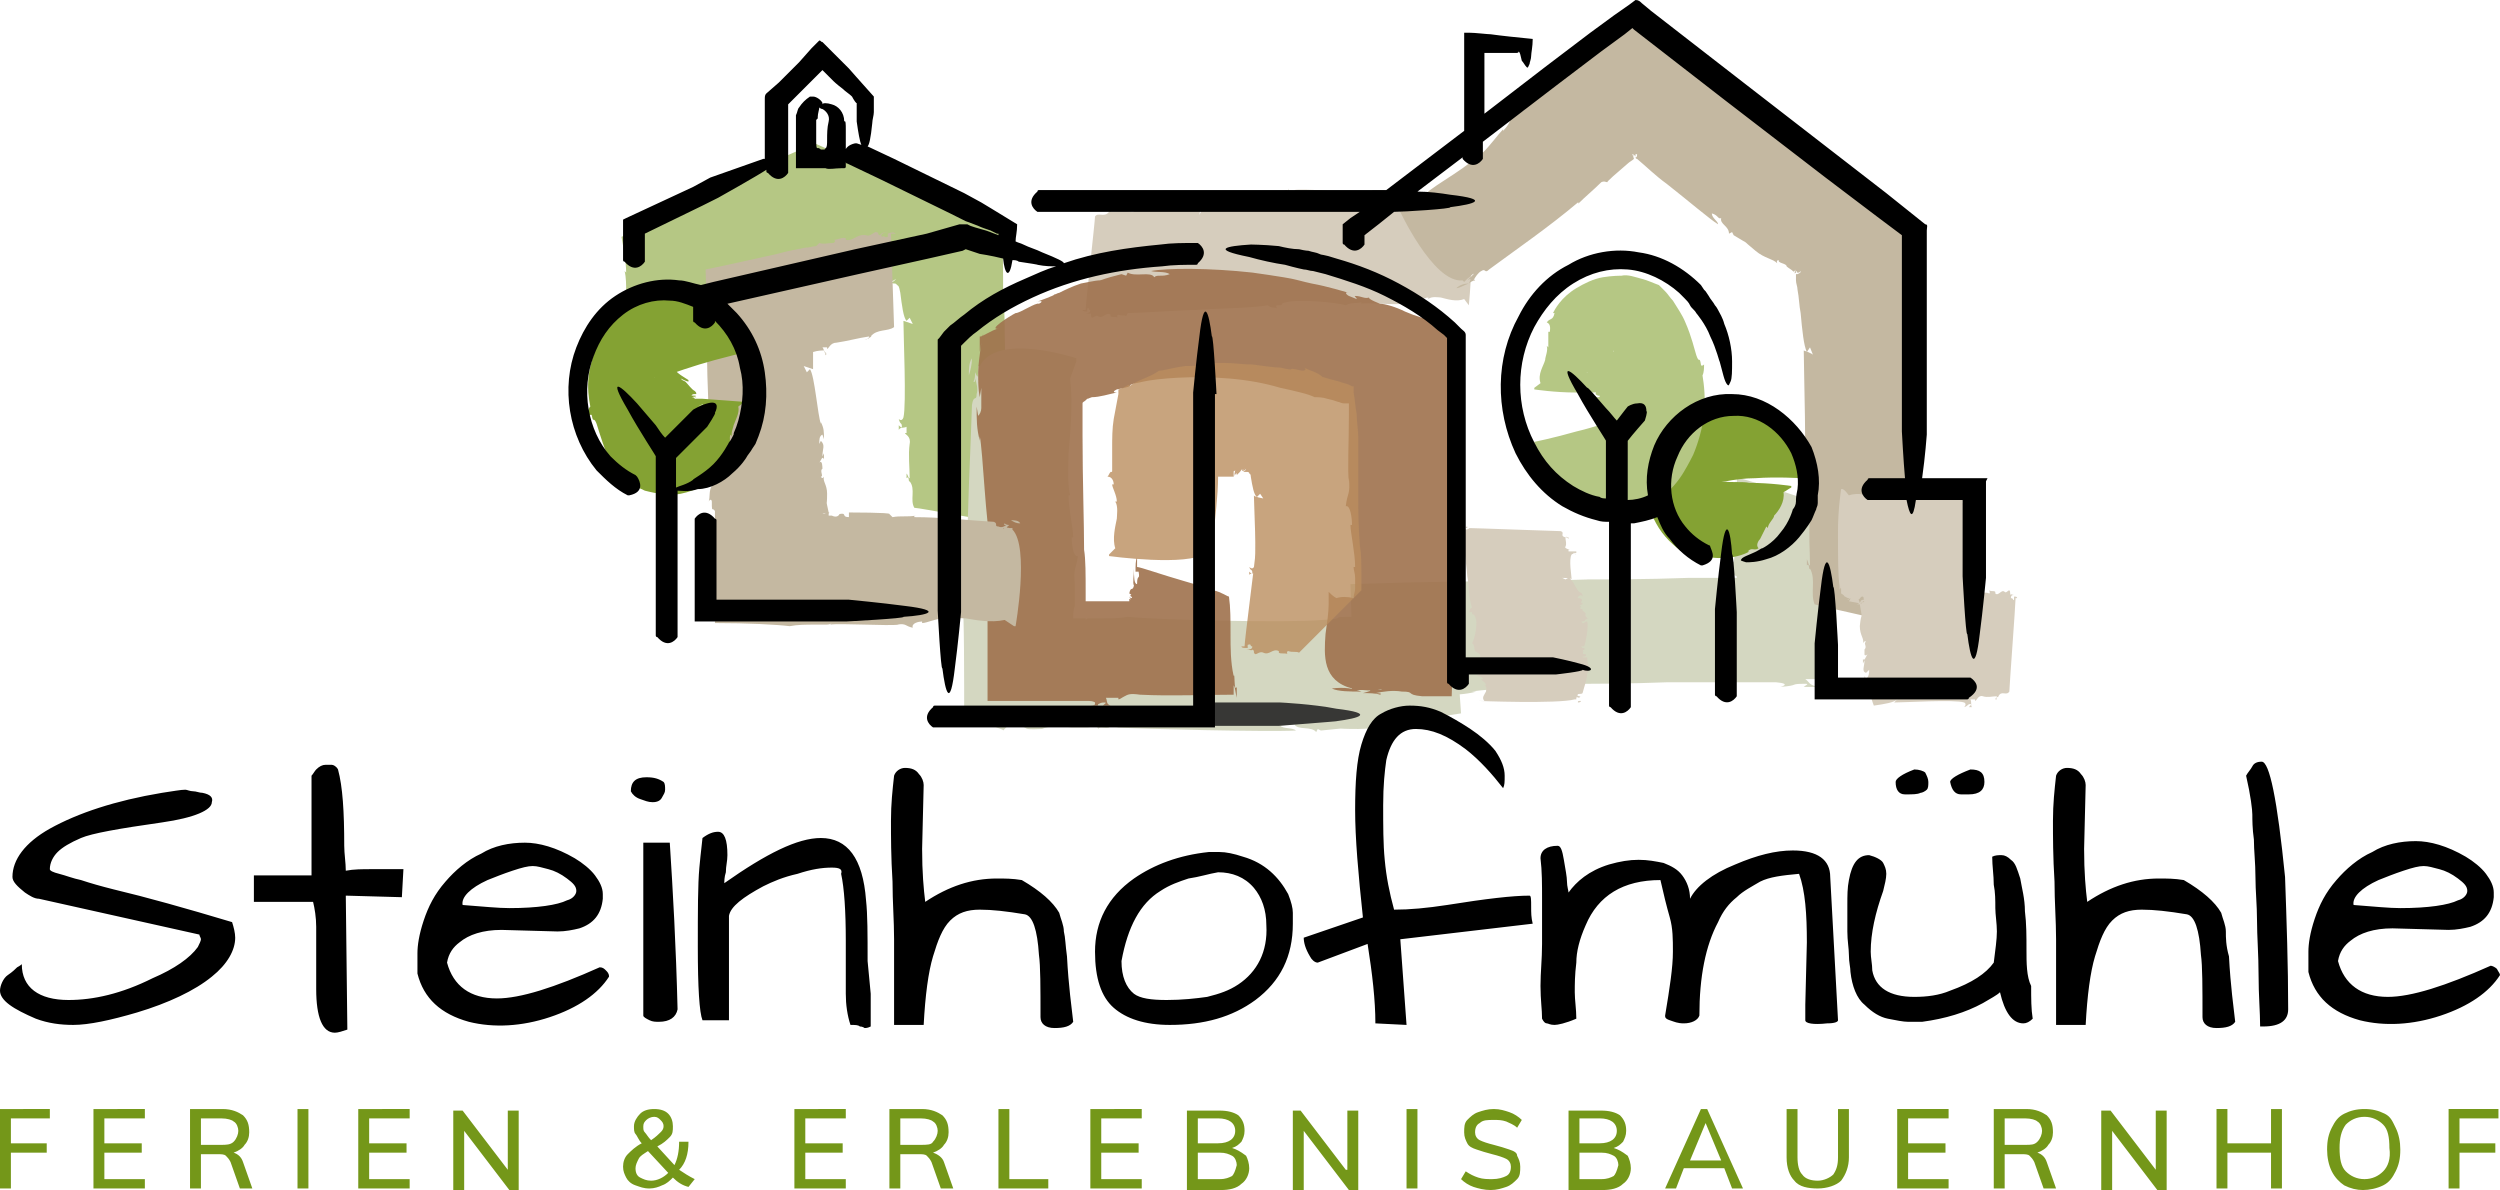 <?xml version="1.0" encoding="utf-8"?>
<!-- Generator: Adobe Illustrator 26.4.1, SVG Export Plug-In . SVG Version: 6.00 Build 0)  -->
<svg version="1.1" id="Ebene_1" xmlns="http://www.w3.org/2000/svg" xmlns:xlink="http://www.w3.org/1999/xlink" x="0px" y="0px"
	 viewBox="0 0 160.5 76.4" style="enable-background:new 0 0 160.5 76.4;" xml:space="preserve">
<style type="text/css">
	.st0{fill:#D6CDBD;}
	.st1{fill:#B5C784;}
	.st2{fill:#D4D7C1;}
	.st3{opacity:0.9;}
	.st4{fill:#9E714D;}
	.st5{fill:#C4B8A1;}
	.st6{fill:#84A233;}
	.st7{opacity:0.8;}
	.st8{fill:#BA8D5E;}
	.st9{fill:#749719;}
	.st10{fill:#373735;}
</style>
<g>
	<g>
		<path class="st0" d="M94.6,12.9c-0.1-0.2-0.2-0.2-0.3-0.2C94.4,12.8,94.5,12.9,94.6,12.9z"/>
		<polygon class="st0" points="94.3,12.7 94.3,12.7 94.3,12.7 		"/>
		<path class="st0" d="M69.7,19.9c0,0,0.1,0,0.1,0C69.7,19.9,69.7,19.9,69.7,19.9z"/>
		<path class="st0" d="M88.1,12.2l0,0.3c-0.3,0-0.1-0.3-0.4-0.2c-0.1,0.4-0.5,0-0.6,0.2c0,0-0.1,0-0.1-0.2c0,0.2-0.1,0-0.2,0.1
			c0,0.1,0,0.1,0,0.1l-0.2,0.1c-0.1-0.1-0.1-0.2,0-0.2c-0.5-0.1-3-0.3-3.5-0.2c0.1,0.2,0.2,0.1,0.3,0.3c-0.1,0.1-0.2,0-0.3,0.1
			c-0.1-0.4-0.3-0.1-0.4-0.5l0,0.2l-0.1-0.1c-0.6,0.2-0.1,0.1-0.7,0.1c-0.3,0-0.5,0.3-0.7,0.2c0,0,0.1,0.1,0,0.2
			c0-0.2-0.2,0.1-0.3-0.1c-0.1,0-0.4,0-0.3,0.2c0-0.1-0.3-0.2-0.1-0.3c-0.1,0-0.2,0-0.2,0l0.1,0.1c-0.3,0-0.4-0.2-0.6,0.1l0.1,0.1
			c-0.2,0-0.3,0-0.4-0.2l0.2-0.1c-0.3,0-0.4,0-0.7,0.2l0.1,0c-0.3,0.2-1.8,0.4-2.1,0.7l0.1,0.2L77,13.8c0,0,0.1-0.6,0.1-0.6
			c-0.5,0-3.1,0.2-3.5,0c-0.2-0.1,0-0.3,0-0.3c-0.2,0.1-0.1,0.2-0.3,0.2c-0.1,0,0-0.1,0-0.2c-0.1,0-0.2,0-0.2,0
			c0.1,0.1,0.1,0.3,0.1,0.5l-0.2,0l0-0.1c-0.1,0-0.1,0.4-0.4,0.3c-0.4-0.1-0.8,0-1.3,0c0-0.1,0.1-0.1,0.2-0.2c-0.1,0-0.1,0-0.2,0
			c0.1,0.2-0.2,0.1-0.1,0.2c-0.3,0.4-0.7,0-0.9,0.3c0,0.3-0.6,5.6-0.6,6c-0.1,0-0.2,0-0.2,0c0,0.1,0.2,0.1,0.3,0.1l0-0.2
			c0.2-0.1,0,0.1,0.2,0.1c0,0.2-0.2,0.2-0.3,0.2c0.1,0,0.3,0.1,0.3,0c0.1,0.1,0,0.2,0.1,0.3c0.1,0,0.3-0.2,0.4-0.1l0,0
			c0.3,0.2,0.5-0.3,0.8-0.1l0,0.1c0.1,0.1,0.3,0,0.5,0.1c-0.1,0-0.1-0.2,0-0.2c0.2,0.1,0.4,0,0.5,0.1l0.1-0.2c0.7,0,3.6-0.2,4.4-0.2
			l0,0c1.1-0.1,3.4-0.1,4.6-0.3c0.2,0.2,0.4,0.1,0.6,0.2c-0.1-0.1-0.1-0.2,0-0.2c0.6,0,0-0.1,0.6-0.2c0.7-0.2,3.2,0,3.8,0.2
			c0.3-0.2,0.7-0.1,1-0.2l0,0.1c0.3-0.1,2.2,0.1,2.6,0l-0.1,0c0.3-0.1,0.3,0.1,0.6,0.2c0-0.3,0.3-0.4,0.4-0.4l0,0.1
			c0.2,0,0.5-0.3,0.8-0.3l0,0.1c0.2-0.2,0.7-0.1,0.8-0.1c0.4,0.1,1,0.3,1.5,0.1l0.3,0.4l0,0c0,0,0.5-5.1-0.1-6.2l0-0.1l-0.1,0
			c-0.2-0.1-0.2,0.1-0.2,0l0.2,0c-0.2,0,0-0.1,0-0.2c-0.1,0-0.1,0-0.2-0.1c0,0.1,0,0.1,0,0.1c-0.1,0.1-0.2,0.2-0.3,0.1
			c-0.2,0,0-0.2-0.2-0.3c-1-0.1-2-0.3-3-0.3c0-0.1,0-0.1,0-0.1c-0.3,0.1-0.6,0-0.9,0.1c-0.1-0.1-0.1-0.2-0.1-0.2
			C89.7,12.2,88.2,12.2,88.1,12.2z"/>
	</g>
	<g>
		<path class="st1" d="M46,23c0.2-0.1,0.2-0.4,0.2-0.6C46,22.6,46,22.8,46,23z"/>
		<polygon class="st1" points="46.2,22.4 46.2,22.4 46.2,22.4 		"/>
		<path class="st1" d="M64.8,34c0-0.1,0-0.1,0-0.2C64.8,33.9,64.8,34,64.8,34z"/>
		<path class="st1" d="M49.2,18.2L49.1,18c0.5-0.2,0.3,0.2,0.7,0c0-0.4,0.8-0.3,0.8-0.6c0,0,0.2-0.1,0.3,0.1c0-0.2,0.2-0.1,0.3-0.3
			c0-0.1-0.1,0-0.1-0.1l0.3-0.2c0.2,0,0.2,0.1,0.1,0.2c0.2-0.1,0.5-0.2,0.9-0.4c0,0,0.1,0,0.1,0.1c0,0,0,0,0,0c0,0-0.1,0,0.3,0.1
			c0.6,0.3,1,0.4,1.3,0.5c-0.1-0.2-0.4-0.2-0.4-0.5c0.3,0,0.3,0.2,0.5,0.1c-0.1,0.4,0.5,0.3,0.5,0.7l0.1-0.2l0.1,0.2
			c1.1,0.2,0.3,0,1.2,0.4c0.3,0.1,0.5,0.1,0.7,0.1c0.1,0,0.2,0,0.3,0c0.1,0,0,0,0,0c0,0,0-0.1,0.1-0.2c-0.1,0.2,0.1-0.1,0,0.1
			c0,0,0.1,0,0.2-0.2c-0.1,0.1-0.1,0.2-0.2,0.2c0,0,0,0,0,0l0-0.1c0.1,0-0.1,0.1,0.2,0l0.1-0.1l0,0c0,0,0,0.1-0.2,0.2c0,0,0,0-0.1,0
			c0,0,0,0.1,0.2,0.1l0,0c0.1,0,0.1,0,0.2,0.1c0.1,0.1,0.1,0,0.2,0.5c0.1,0.8,0.2,1.6,0.4,1.8l0.2-0.2l0.2,0.4c0,0-0.6-0.2-0.6-0.2
			c0,0.9,0.2,5.4,0,6.2c-0.1,0.3-0.3,0.1-0.3,0.1c0.1,0.4,0.2,0.2,0.2,0.5c0,0.1-0.1,0-0.2-0.1c0,0.1,0,0.3,0,0.3
			c0.1-0.2,0.3-0.1,0.5-0.2l0,0.4l-0.1,0c0,0.1,0.4,0.2,0.3,0.7c-0.1,0.7,0,1.5,0,2.2c-0.1,0-0.1-0.2-0.2-0.3c0,0.1,0,0.2,0,0.3
			c0.2-0.2,0.1,0.3,0.2,0.2c0.4,0.5,0,1.2,0.3,1.7c0.3,0,5.6,1,6,1c0,0.1,0,0.3,0,0.3c0.1,0,0.1-0.3,0.1-0.5l-0.2,0
			c-0.1-0.3,0.1-0.1,0.1-0.4c0.2,0,0.2,0.3,0.2,0.6c0-0.2,0.1-0.5,0-0.6c0.1-0.2,0.2,0,0.3-0.3c0-0.2-0.2-0.5-0.1-0.7l0,0
			c0.2-0.6-0.3-0.9-0.1-1.4l0.1,0.1c0.1-0.2,0-0.5,0.1-0.9c0,0.1-0.2,0.2-0.2,0c0.1-0.4,0-0.6,0.1-0.9L64.7,29
			c0-1.3-0.2-6.4-0.2-7.7l0,0.1c0-0.6,0-1.5-0.1-2.4c0-1.6,0-3.4-0.1-5.1c-1-0.4-1.9-0.8-2.8-1.1c-0.4-0.2-0.8-0.3-1.2-0.5
			c-0.2-0.1-0.4-0.1-0.6-0.2c-0.1,0-0.2-0.1-0.3-0.1c-0.2-0.3-0.6-0.4-0.9-0.6c0.1,0.1,0,0.2-0.1,0.2c-0.9-0.4-0.1,0.1-1.1-0.3
			c-0.3-0.1-0.9-0.3-1.6-0.6c-1.1-0.5-2.3-1-3.4-1.5c-0.9,0.4-1.8,0.8-2.5,1.1c-0.4,0.2-0.5,0.2-0.7,0.3c-0.2,0.1-0.3,0.1-0.4,0.1
			c-0.4,0.5-1.1,0.6-1.6,0.9l0-0.1c-0.2,0.2-1.2,0.5-2.1,0.9c-0.5,0.2-0.9,0.4-1.3,0.6c-0.6,0.3-1.2,0.5-1.5,0.7l0.2,0
			c-0.9,0.6-0.9,0.3-1.7,0.6c0.3,0.2-0.4,0.6-0.6,0.8l0,0c-0.1,0-0.1,0.1-0.2,0.1c0.1,0.6,0.3,1.6,0.3,2.3l-0.1-0.1
			c0.1,0.4,0.1,0.9,0.1,1.3c0,0.4,0,0.8,0,1c-0.1,0.7-0.3,1.7-0.1,2.6l-0.4,0.6l0,0.1c0,0,5.1,0.9,6.2-0.3l0.1,0l0-0.2
			c0.1-0.3-0.1-0.4,0-0.4l0,0.4c0-0.3,0.1-0.1,0.2,0c0-0.1,0-0.2,0.1-0.3c-0.1-0.1-0.1,0-0.1,0.1c-0.1-0.2-0.2-0.4-0.1-0.5
			c0-0.3,0.2,0,0.3-0.4l0.1-1.1c0-0.3,0.1-0.9,0.1-0.7c0-0.1,0.1-0.1,0.1-0.1c0,0,0,0,0,0c0,0,0,0,0.1,0.1c0-0.1,0,0,0-0.1
			c0,0.1,0.1,0.1,0.1,0.2c-0.1,0,0.5-0.3,1.1-0.6c0.3-0.1,0.6-0.3,0.9-0.4C49,18.3,49.2,18.2,49.2,18.2z"/>
	</g>
	<g>
		<path class="st2" d="M62.4,23c-0.2,0.3-0.2,0.7-0.2,1.1C62.3,23.8,62.4,23.4,62.4,23z"/>
		<path class="st2" d="M62.2,24.1L62.2,24.1C62.2,24.1,62.2,24.1,62.2,24.1L62.2,24.1z"/>
		<path class="st2" d="M111.4,30.4c0,0.1,0,0.2,0,0.3C111.5,30.7,111.5,30.5,111.4,30.4z"/>
		<path class="st2" d="M64.4,46.9l0.3-0.3c1.9,0,0.4,0.3,2.2,0.2c0.4-0.2,1.1-0.2,1.9-0.1c0.3,0,0.7,0,0.9,0c0.2,0,0.3,0,0.4-0.1
			c0,0,0.4,0,0.4,0.2c0.1-0.2,0.5,0,0.7-0.1c0.1-0.1-0.1-0.1-0.2-0.1l0.6-0.1c0.3,0.1,0.3,0.2,0,0.2c1.7,0.1,9.8,0.3,11.6,0.2
			c-0.2-0.2-0.8-0.1-1-0.3c0.5-0.1,0.7,0,0.9-0.1c0.2,0.4,1.1,0.1,1.4,0.5l0.1-0.2l0.2,0.1c2.1-0.2,0.5-0.1,2.4-0.1
			c1.1,0,1.6-0.3,2.2-0.2c-0.1,0-0.3-0.1,0-0.2c0,0.1,0.2,0.1,0.4,0l4-0.6L93.6,43c0-0.2-0.1-0.4,0-0.4c0-0.3,0-1.2-0.2-0.9
			c0.1-0.2,0.2-0.9,0.3-0.5c0-0.1,0-0.2,0-0.2l-3.6,3.6c0.2,0,0.4,0,0.5,0l-0.3-0.1c0.9,0,1.4,0.2,2-0.1l-0.3-0.1c0.5,0,1,0,1.2,0.2
			l-0.6,0.1c0.9,0,1.4,0,2.2-0.2l-0.3,0c1-0.2,6-0.4,6.8-0.7l-0.4-0.2l0.8-0.2c-0.1,0-0.4,0.6-0.4,0.6c0.8,0,3.3,0,5.8-0.1
			c1.3,0,2.5,0,3.5,0c0.7,0,1.4,0,1.9,0c0.6,0,1.2,0,1.5,0c1.1,0.1,0.3,0.3,0.3,0.3c1.3-0.1,0.5-0.2,1.6-0.2c0.3,0,0,0.1-0.1,0.2
			c0.5,0,1,0,1,0c-0.7-0.1-0.6-0.3-0.9-0.5l1.4,0l0.1,0.1c0.2,0,0.3-0.1,0.6-0.2c-0.1-0.4-0.1-0.8-0.1-1.3c0-1.1,0-2.2,0-3.4
			c0-0.6,0-1.1,0-1.7c0-0.4,0-0.8,0-1.1c0.1,0,0.1,0.3,0.2,0.6c0-0.2,0-0.5,0-0.6c-0.2,0.3-0.1-0.6-0.2-0.3c-0.4-1,0-2.3-0.3-3.1
			c-0.3-0.1-5.6-1.9-6-1.9c0-0.3,0-0.5,0-0.6c-0.1,0.1-0.1,0.6-0.1,0.9l0.2,0c0.1,0.6-0.1,0.2-0.1,0.8c-0.2,0-0.2-0.5-0.2-1.1
			c0,0.5-0.1,0.9,0,1.1c-0.1,0.4-0.2,0-0.3,0.5c0,0.4,0.2,0.9,0.1,1.3l0,0c-0.2,1,0.3,1.6,0.1,2.5l-0.1-0.1c0,0.2,0,0.4,0,0.7
			c0,0,0,0.2,0,0.2l0,0c0,0,0,0,0,0c0,0,0.2,0,0.2,0c-0.1,0,0,0.1-0.1,0c0.1,0,0.1,0.1,0.2,0.1c0,0,0,0,0,0.1c0,0-0.1,0-0.2,0
			l-0.1,0c-0.3,0-0.6,0-0.8,0c-0.7,0-1.3,0-2,0c-2.7,0.1-5.4,0.1-6.5,0.1l0.1,0c-2.9,0.1-8,0.1-11.8,0.2l-3.5,0.1l0.1,3.3
			c0,0.8,0,1.4,0.1,2l3.3-3.3c-0.5,0-0.9,0-1.3,0.1c-0.6-0.2-1.4-0.1-2-0.2c0.3,0.1,0.2,0.2,0,0.2c-1.9,0-0.1,0.1-2,0.2
			c-2.2,0.2-10.6,0-12.5-0.2c-0.5,0.1-1.1,0.1-1.7,0.1c-0.3,0-0.6,0-0.8,0c-0.1,0-0.1,0-0.2,0.1l0-0.1c-0.1,0-0.4,0-0.8,0
			c0-0.3,0-0.5,0.1-0.8c0-0.1,0-0.1,0-0.2c0-0.2,0-0.4,0-0.5c0-0.4,0-0.7,0-0.9l0,0.2c-0.1-1.1,0.1-1,0.2-1.8
			c-0.3,0.1-0.4-0.8-0.4-1.2l0.1,0c0-0.6-0.3-1.8-0.3-2.7l0.1,0c-0.2-0.8-0.1-2.2-0.1-2.7c0.1-1.2,0.3-3.2,0.1-4.8l0.4-1.1l0-0.2
			c0,0-5.1-1.7-6.2,0.5l-0.1,0l0,0.4c-0.1,0.5,0.1,0.8,0,0.7l0-0.7c0,0.5-0.1,0.2-0.2,0c0,0.2,0,0.4-0.1,0.6
			c0.1,0.1,0.1-0.1,0.1-0.2c0.1,0.3,0.2,0.7,0.1,1c0,0.5-0.2,0-0.3,0.7c-0.1,3.3-0.3,6.5-0.3,9.8c-0.1,0.1-0.1,0-0.1-0.1
			c0.1,1,0,1.9,0.1,2.8c0,0.1,0,0.1-0.1,0.2c0,0.1,0,0.2-0.1,0.2c0,0.1-0.1,0.2-0.1,0.3c0.1-0.2,0.1,4.4,0.1,7.4c0.7,0,1.4,0,1.9,0
			C64.1,46.8,64.4,46.8,64.4,46.9z"/>
	</g>
	<g class="st3">
		<path class="st4" d="M85.5,44.2c0.4,0.2,1.2,0.2,1.9,0.2C86.9,44.2,86.3,44.1,85.5,44.2z"/>
		<polygon class="st4" points="87.5,44.4 87.5,44.4 87.5,44.4 		"/>
		<path class="st4" d="M73,36.4c0,0.1,0,0.2,0,0.3C73,36.6,73,36.5,73,36.4z"/>
		<path class="st4" d="M93.5,22l-0.3,0c0-0.5,0-0.8,0-0.9C93.1,21,93.1,21,93,20.9c0-0.1-0.1-0.2-1-0.4c-0.5,0-1.1-0.2-1.8-0.5
			c-0.6-0.3-1.3-0.5-1.6-0.5c0,0-0.8-0.3-0.7-0.4c-0.3,0.1-0.5-0.1-0.9-0.1c-0.1,0,0.1,0.1,0.1,0.2L86.6,19c-0.2-0.1-0.3-0.3,0-0.2
			c-0.4-0.1-1.3-0.4-2.4-0.6c-0.5-0.1-1.1-0.3-1.8-0.4c-0.6-0.1-1.3-0.2-2-0.3c-2.7-0.3-5.5-0.3-6.5-0.1c0.3,0.1,0.9,0,1.2,0.2
			c-0.5,0.2-0.8,0-1,0.2c-0.2-0.4-1.2,0-1.7-0.3l-0.1,0.2L72,17.6c-1.2,0.3-1.3,0.4-1.4,0.4c-0.1,0-0.2,0-1.2,0.2
			c-0.6,0.2-1,0.4-1.4,0.6c-0.1,0-0.2,0.1-0.3,0.1c-0.1,0.1-0.2,0.1-0.4,0.2c-0.3,0.1-0.5,0.2-0.8,0.3c0.2-0.1,0.6-0.1,0.2,0.1
			c-0.2-0.1-1.2,0.6-1.5,0.6c-0.4,0.2-1.8,1.1-1.1,1c-0.3,0-1.5,0.8-0.9,0.3L63,21.6l-0.1,0l0,0.1c0,0.1,0,0.2,0,0.3
			c0,0.2,0,0.4,0,0.6l0.1-0.6c-0.1,0.8-0.2,1.4-0.2,1.9c0,0.6,0,1.1,0.1,1.6l0.1-0.6c0,0.5,0,1,0,1.3c0,0.2-0.1,0.4-0.2,0.5
			l-0.1-0.6c0,0.9,0,1.4,0.2,2.2l0-0.3c0.2,0.9,0.4,5.9,0.7,6.7l0.2-0.4l0.2,0.7c0-0.1-0.6-0.4-0.6-0.4c0,0.5,0,1.7,0,3.1
			c0,2.3,0,4.9,0,7.3c3,0,5.5,0,6.5,0c0.3,0,0.4,0.1,0.4,0.1c0,0,0,0.1,0,0.1c0,0.1-0.3,0.1-0.3,0.1c0.2,0,0.3,0,0.3,0
			c0.1,0,0.1,0,0.1,0c0.1,0,0.1,0,0.1-0.1c0.1,0,0.1-0.1,0.4-0.1c0.2,0,0,0.1-0.1,0.2c0.3,0,0.5,0,0.5,0c-0.3-0.1-0.2-0.3-0.3-0.5
			l0.8,0l0,0.1c0.1,0,0.2-0.1,0.4-0.2c0.2-0.1,0.3-0.2,1-0.1c2,0.1,4.1,0,6,0c0-0.2,0-0.4,0-0.6c0.1,0.1,0.1,0.4,0.2,0.8
			c-0.1,0-0.2,0-0.3,0c0.1,0,0.2,0,0.3,0c0-0.2,0-0.5,0-0.7c-0.2,0.4-0.1-1-0.2-0.7c-0.2-0.9-0.2-1.8-0.2-2.7c0-0.9,0-1.7-0.1-2.4
			c-0.1,0-0.5-0.3-1-0.4c-0.5-0.2-1.2-0.4-1.9-0.6c-1.4-0.4-2.8-0.9-3-0.9c0-0.3,0-0.5,0-0.6c-0.1,0.1-0.1,0.6-0.1,0.9l0.2,0
			c0.1,0.6-0.1,0.1-0.1,0.8c-0.2,0-0.2-0.5-0.2-1c0,0.5-0.1,0.9,0,1.1c-0.1,0.4-0.2,0-0.3,0.5c0,0,0.2,0.1,0.1,0.1l0,0
			c-0.1,0,0,0,0,0.1c0.1,0,0.1,0.1,0,0.1l-0.1-0.1c0,0,0,0,0,0s0,0,0,0c0,0,0.1,0.2,0.1,0.2c-0.1-0.1-0.1,0-0.1-0.1
			c0,0.1,0,0.1,0,0.2c0,0,0,0,0,0c-0.2,0-0.4,0-0.6,0c-0.5,0-1.1,0-1.7,0l-0.2,0l0,0l0,0l-0.1,0l-0.2,0l0-0.2l0-0.1l0,0
			c0,0,0,0,0-0.2c0-1.2,0-2.2-0.1-2.8l0,0.1c0-1.8-0.1-4.6-0.1-7.4c0-0.6,0-1.2,0-1.8c0-0.1,0-0.2,0-0.3c0-0.1,0.1-0.1,0.2-0.2
			l0.1-0.1c0.1,0,0,0,0.3-0.1c0.5,0,1.1-0.2,1.6-0.3c-0.3,0-0.2-0.1,0-0.2c1.6-0.3,0.1-0.2,1.7-0.5c0.9-0.2,3.2-0.4,5.5-0.2
			c1.2,0.1,2.3,0.3,3.3,0.6c0.5,0.1,0.9,0.2,1.3,0.3c0.4,0.1,0.7,0.2,0.9,0.3c0.2,0,0.5,0,0.8,0.1l0.4,0.1l0.3,0.1
			c0.1,0,0.2,0.1,0.4,0.1l-0.1,0c0,0,0.1,0,0.2,0c0,0,0.1,0,0.1,0l0.1,0l0,0.1c0,0.2,0,0.4,0,0.6c0,1.8-0.1,3.7,0,4.3l0-0.2
			c0.1,1.1-0.1,0.9-0.2,1.8c0.3-0.1,0.4,0.8,0.4,1.2l-0.1,0c0,0.5,0.3,1.8,0.3,2.7l-0.1,0c0,0.2,0.1,0.4,0.1,0.7c0,0.1,0,0.2,0,0.3
			c0,0.2,0,0.3,0,0.4c0,0.2-0.1,0.4-0.1,0.6c-0.4-0.1-0.8-0.1-1.1,0c-0.2-0.1-0.4-0.3-0.5-0.4l0,0c0,0,0,0.3,0,0.8
			c0,0.5-0.1,1.2-0.2,1.9c-0.1,1.4-0.2,3,1.7,3.5l0,0.1l0.7,0c0.9,0.1,1.2-0.1,1.2,0l-1.2,0c0.9,0,0.3,0.1,0,0.2
			c0.4,0,0.8,0,1.1,0.1c0.2-0.1-0.2-0.1-0.3-0.1c0.5-0.1,1.1-0.2,1.7-0.1c0.9,0,0.2,0.2,1.3,0.3c0.6,0,1.3,0,1.9,0
			c0.1-2.6,0.1-5.3,0.2-7.9c0-1.4,0.1-2.9,0.1-4.3c0.1-0.1,0.1,0,0.1,0.1c-0.1-1,0-1.9-0.1-2.8c0.1-0.2,0.2-0.3,0.2-0.4
			c-0.1,0.1-0.1-1.2-0.1-2.4c0-1.2,0-2.3,0-3.2C93.4,22.7,93.4,22,93.5,22z"/>
	</g>
	<g>
		<path class="st5" d="M65.5,33.6c-0.1-0.2-0.4-0.2-0.6-0.2C65.1,33.5,65.2,33.6,65.5,33.6z"/>
		<polygon class="st5" points="64.9,33.4 64.9,33.4 64.9,33.4 		"/>
		<path class="st5" d="M57.2,14.5c-0.1,0-0.1,0-0.2,0C57.1,14.5,57.2,14.5,57.2,14.5z"/>
		<path class="st5" d="M54.5,32.9l0,0.3c-0.5,0-0.1-0.3-0.6-0.2c-0.1,0.2-0.3,0.2-0.5,0.1c-0.1,0-0.2,0-0.3,0c0,0,0,0,0,0.1
			c0,0,0,0,0-0.2c0,0.2,0,0,0,0.1c0,0.1,0,0.1,0,0.1l0,0.1c0-0.1,0-0.2,0.1-0.2c0,0,0-0.1,0-0.1c0-0.1,0.1-0.1,0-0.1
			c-0.2,0-0.1,0-0.3,0.1c-0.1,0,0,0-0.1,0c0.4-0.1,0.1-0.1,0.5-0.1l-0.2,0l0.1,0c-0.2-1-0.1-0.2-0.1-1.2c0-0.6-0.3-0.8-0.2-1.1
			c0,0-0.1,0.2-0.2,0c0.2,0-0.1-0.4,0.1-0.5c0-0.1,0-0.6-0.2-0.4c0.1-0.1,0.2-0.5,0.3-0.2c0-0.1,0-0.3,0-0.4l-0.1,0.2
			c0-0.5,0.2-0.7-0.1-1l-0.1,0.2c0-0.3,0-0.5,0.2-0.6l0.1,0.3c0-0.5,0-0.7-0.2-1.1l0,0.1c-0.2-0.5-0.4-3.1-0.7-3.5l-0.2,0.2
			l-0.2-0.4c0,0,0.6,0.2,0.6,0.2c0-0.1,0-0.1,0-0.2c0,0,0-0.1,0-0.1c0-0.1,0-0.2,0-0.2c0-0.2,0-0.4,0-0.6c0.3-0.1,0.6-0.1,0.7-0.1
			c0.1,0.1,0.1,0.3,0.1,0.3c0.1-0.1,0-0.2,0-0.2c0,0,0,0.1,0,0.2c0,0,0.1,0,0-0.1c-0.1-0.1-0.1-0.3-0.2-0.4l0.1,0l0.2,0l0,0.1
			c0.1,0,0.2-0.4,0.6-0.4c0.7-0.1,1.4-0.3,2.1-0.4c0,0.1-0.1,0.2-0.3,0.2c0.1,0,0.2-0.1,0.3,0c-0.2-0.1,0.3-0.2,0.1-0.2
			c0.4-0.5,1.1-0.3,1.5-0.6c0-0.3-0.2-5.7-0.2-6c0.1,0,0.3,0,0.3,0c-0.1-0.1-0.3-0.1-0.5,0l0,0.2c-0.3,0.1-0.1-0.1-0.4,0
			c-0.1-0.2,0.2-0.3,0.5-0.3c-0.2,0-0.5,0-0.6,0.2c-0.2,0,0-0.2-0.3-0.2c-0.2,0.1-0.4,0.3-0.6,0.2l0,0c-0.6-0.1-0.8,0.4-1.3,0.3
			l0-0.1c-0.2-0.1-0.5,0.1-0.8,0.1c0.1,0,0.2,0.1,0,0.2c-0.4,0-0.6,0.1-0.9,0l-0.2,0.2c-0.2,0-0.4,0.1-0.7,0.1
			c-0.5,0.1-1.1,0.2-1.8,0.4c-1.4,0.3-3.1,0.7-4.6,1c0.1,2.7,0.1,5.1,0.1,6.1l0-0.1c0,1,0.1,2.5,0.1,4c0,1.5,0.1,2.9,0.2,3.9
			c-0.2,0.3-0.1,0.7-0.2,1c0.1-0.2,0.2-0.1,0.2,0c0,0.5,0,0.5,0.1,0.5c0,0,0,0,0.1,0.1c0,0,0,0.1,0,0.2c0,0.1,0,0.3,0,0.5
			c0.1,1.1,0.1,3.9,0,6.5c2.1,0,4,0.1,4.8,0.2c0.5-0.1,1.1-0.1,1.6-0.1c0.3,0,0.5,0,0.7,0c0.1,0,0.3,0,0.4-0.1l-0.1,0.1
			c0.6-0.1,3.8,0.1,4.4,0l-0.1,0c0.6-0.1,0.5,0.1,1,0.2c-0.1-0.3,0.4-0.4,0.6-0.4l0,0.1c0.3,0,0.9-0.3,1.4-0.3l0,0.1
			c0.4-0.2,1.1-0.1,1.4-0.1c0.6,0.1,1.6,0.3,2.5,0.1l0.6,0.4l0.1,0c0,0,0.9-5.1-0.2-6.2l0-0.1l-0.2,0c-0.3-0.1-0.4,0.1-0.4,0l0.4,0
			c-0.3,0-0.1-0.1,0-0.2c-0.1,0-0.2,0-0.3-0.1c-0.1,0.1,0,0.1,0.1,0.1c-0.1,0.1-0.3,0.2-0.5,0.1c-0.3,0,0-0.2-0.3-0.3
			c-1.7-0.1-3.4-0.3-5.1-0.3c0-0.1,0-0.1,0.1-0.1c-0.5,0.1-1,0-1.5,0.1c-0.1-0.1-0.2-0.2-0.2-0.2C57.2,32.9,54.5,32.9,54.5,32.9z"/>
	</g>
	<g>
		<path class="st5" d="M93.5,18.5c0.2,0,0.5-0.2,0.8-0.3C94,18.2,93.7,18.3,93.5,18.5z"/>
		<polygon class="st5" points="94.3,18.1 94.3,18.1 94.2,18.1 		"/>
		<path class="st5" d="M122.6,40.5c0-0.1,0-0.2,0-0.2C122.5,40.3,122.5,40.4,122.6,40.5z"/>
		<path class="st5" d="M104.9,10.2l-0.1-0.3C104.9,9.8,104.9,10.2,104.9,10.2c0-0.3,0-0.2,0-0.2c0,0,0,0,0,0
			C105,9.9,105,10,104.9,10.2c0.1-0.3,0.1-0.1,0.1-0.2c0-0.1,0-0.1,0-0.1c0,0,0,0,0.1,0c0,0.1,0,0.2-0.1,0.2c0,0,0,0.1,0.1,0.1
			c0.6,0.5,1.2,1.1,1.9,1.6c1.4,1.1,2.8,2.3,3.3,2.6c0-0.2-0.4-0.4-0.4-0.7c0.4,0.1,0.4,0.4,0.6,0.3c-0.1,0.4,0.5,0.5,0.5,1l0.2-0.1
			l0.1,0.2c1.3,0.8,0.3,0.1,1.4,1c0.6,0.5,1.1,0.5,1.4,0.8c0,0-0.1-0.2,0.1-0.2c-0.1,0.2,0.5,0.2,0.5,0.4c0.1,0.1,0.3,0.2,0.4,0.3
			c0.1,0.1,0.1,0,0.1,0c0,0,0.1-0.1,0.1-0.1c-0.1,0.1,0,0.2-0.1,0.2c0,0,0,0.1,0.1,0l0-0.1c0.1,0,0,0.1,0.1,0.1c0,0,0,0,0.1,0
			l0.1-0.1l0,0l0,0c0,0.1,0,0.1-0.2,0.2c0,0,0,0-0.1,0c0,0,0,0.1,0,0.1c0,0,0,0,0,0l0,0c0,0,0,0,0,0.1c0-0.1,0-0.1,0-0.1
			c0,0,0,0,0,0.1c0,0.1,0,0.1,0,0.2c0,0.2,0.1,0.4,0.1,0.6c0.1,0.5,0.1,1,0.2,1.5c0.1,1.1,0.2,2.1,0.4,2.5l0.2-0.3l0.2,0.5
			c0-0.1-0.6-0.3-0.6-0.3c0,1.2,0.2,7.3,0,8.4c-0.1,0.4-0.3,0.1-0.3,0.1c0.1,0.5,0.2,0.2,0.2,0.7c0,0.1-0.1,0-0.2-0.1
			c0,0.2,0,0.4,0,0.4c0.1-0.2,0.3-0.1,0.5-0.2l0,0.6l-0.1,0c0,0.1,0.4,0.3,0.3,0.9c-0.1,1,0,2,0,3c-0.1,0-0.1-0.2-0.2-0.4
			c0,0.1,0,0.3,0,0.4c0.2-0.2,0.1,0.4,0.2,0.2c0.4,0.7,0,1.6,0.3,2.3c0.3,0.1,5.6,1.3,6,1.3c0,0.2,0,0.4,0,0.4
			c0.1-0.1,0.1-0.4,0.1-0.6l-0.2,0c-0.1-0.5,0.1-0.1,0.1-0.6c0.2,0,0.2,0.4,0.2,0.8c0-0.3,0.1-0.7,0-0.8c0.1-0.3,0.2,0,0.3-0.3
			c0-0.3-0.2-0.6-0.1-0.9l0,0c0.2-0.8-0.3-1.1-0.1-1.8l0.1,0.1c0.1-0.2,0-0.7,0.1-1.2c0,0.1-0.2,0.2-0.2,0c0.1-0.5,0-0.8,0.1-1.2
			l-0.2-0.4c0-1.8-0.2-8.7-0.2-10.4l0,0.1c0-0.9,0-2-0.1-3.3c0-1.8,0-3.7-0.1-5.6c-1-0.8-2-1.6-2.9-2.3c-0.5-0.4-1-0.7-1.4-1
			c-0.2-0.4-0.7-0.7-1-1c0.2,0.2,0,0.2-0.1,0.1c-1.1-0.9-0.1,0-1.3-0.8c-0.7-0.4-2.2-1.6-3.6-2.8c-0.7-0.6-1.4-1.2-2-1.7
			c-1-0.8-1.7-1.5-2.2-1.9c-0.9-0.4-1.8-1.2-2.6-1.9c-0.3,0.2-0.6,0.5-0.8,0.7l0.1-0.1c-0.3,0.2-0.9,0.7-1.6,1.3
			c-0.7,0.5-1.5,1.2-2.4,1.9c-1.1,0.8-2.1,1.6-2.5,2l0.1-0.1c-0.5,0.6-0.6,0.3-1.2,0.7c0.2,0.2-0.2,0.7-0.4,0.9l0-0.1
			c-0.3,0.3-0.8,1-1.3,1.5l-0.1-0.1c-0.3,0.5-1.2,1.1-1.5,1.3c-0.7,0.5-2,1.2-2.8,2.1l-0.9,0.2l-0.1,0.1c0,0,2.2,4.8,4.1,4.6
			l0.1,0.1l0.2-0.2c0.3-0.2,0.4-0.4,0.4-0.3L94.2,18c0.3-0.2,0.2,0,0.1,0.2c0.1-0.1,0.3-0.2,0.4-0.2c0-0.1-0.1,0-0.1,0
			c0.1-0.2,0.3-0.5,0.5-0.6c0.3-0.2,0.2,0.2,0.5-0.1c1.9-1.4,3.8-2.7,5.7-4.3c0.1,0,0,0.1,0,0.1c0.5-0.5,1-0.9,1.5-1.4
			c0.2-0.1,0.3,0,0.4,0c-0.1,0,0.6-0.6,1.3-1.2C104.6,10.4,104.8,10.3,104.9,10.2C104.9,10.2,104.9,10.2,104.9,10.2z"/>
	</g>
	<g>
		<path class="st0" d="M118.4,38.1c0,0.2,0,0.2,0.1,0.2C118.5,38.1,118.5,38.1,118.4,38.1z"/>
		<polygon class="st0" points="118.5,38.3 118.5,38.3 118.5,38.3 		"/>
		<path class="st0" d="M129.5,38.4C129.4,38.5,129.4,38.5,129.5,38.4C129.4,38.5,129.4,38.5,129.5,38.4z"/>
		<path class="st0" d="M119.4,38.8l0.3-0.3c0,0,0,0,0,0C119.6,38.6,119.4,38.8,119.4,38.8c0.4-0.4,0,0,0.2-0.1
			C119.6,38.6,119.6,38.7,119.4,38.8c0.2-0.2,0.1,0,0.1-0.1c0.1,0,0.1,0,0.1-0.1l0.1,0c-0.1,0.1-0.2,0.1-0.2,0.2
			C119.5,38.7,119.5,38.7,119.4,38.8C119.4,38.8,119.4,38.9,119.4,38.8c0-0.2-0.1-0.3-0.1-0.4l0-0.1c0,0,0-0.1,0,0
			c0,0.1,0,0.2,0,0.2c0.2-0.1,0.1-0.2,0.3-0.2c0.1,0.1,0,0.2,0.1,0.2c-0.4,0-0.1,0.2-0.5,0.3l0.2,0L119.4,38.8
			c0.2,1.2,0.1,0.3,0,1.4c0,0.6,0.3,0.8,0.2,1.1c0,0,0.1-0.2,0.2-0.1c-0.2,0.1,0.1,0.3-0.1,0.5c0,0.1,0,0.2,0,0.3
			c0,0.1,0.1,0.1,0.2,0c-0.1,0.1-0.2,0.5-0.3,0.3c0,0.1,0,0.2,0,0.3l0.1-0.2c0,0.4-0.2,0.7,0.1,0.8L120,43c0,0.2,0,0.4-0.2,0.6
			l-0.1-0.2c0,0.4,0,0.6,0.2,0.8l0-0.1c0.1,0.1,0.2,0.7,0.4,1.2c0.7-0.1,1.3-0.2,1.5-0.4l0-0.2l0.4-0.2c0,0-0.6,0.6-0.6,0.6
			c0.7,0,3.9-0.2,4.5,0c0.2,0.1,0,0.3,0,0.3c0.3-0.1,0.2-0.2,0.4-0.2c0.1,0,0,0.1-0.1,0.2c0.1,0,0.2,0,0.2,0c-0.1-0.1,0-0.3-0.1-0.5
			l0.3,0l0,0.1c0.1,0,0.2-0.4,0.5-0.3c0.3,0.1,0.6,0,0.9,0c0,0.1-0.1,0.1-0.1,0.2c0,0,0.1,0,0.1,0c-0.1-0.2,0.1-0.1,0.1-0.2
			c0.2-0.4,0.5,0,0.7-0.3c0-0.3,0.4-5.6,0.4-6c0.1,0,0.1,0,0.1,0c0-0.1-0.1-0.1-0.2-0.1l0,0.2c-0.1,0.1,0-0.1-0.2-0.1
			c0-0.2,0.1-0.2,0.2-0.2c-0.1,0-0.2-0.1-0.2,0c-0.1-0.1,0-0.2-0.1-0.3c-0.1,0-0.2,0.2-0.3,0.1l0,0c-0.2-0.2-0.4,0.3-0.6,0.1l0-0.1
			c-0.1-0.1-0.2,0-0.4-0.1c0,0,0.1,0.2,0,0.2c-0.2-0.1-0.3,0-0.4-0.1l-0.1,0.2c-0.1,0-0.1,0-0.2,0.1c-0.1,0.1-0.2,0.1-0.2,0.1l0,0
			c0,0-0.1,0-0.1,0.1c0,0,0-0.1-0.1-0.1c0,0,0,0-0.1-0.1c0,0.1-0.1,0.1-0.1,0.2c0.2,0,0.1,0,0.2,0.1c-0.1,0-0.2,0-0.2,0
			c0,0,0,0-0.1,0c0,0,0,0-0.1,0l0,0c0,0,0-0.1,0-0.1c0-0.1-0.1-0.3-0.1-0.6c0-0.5,0-1.2,0-1.8c0-0.3,0-0.6,0-0.9c0-0.3,0-0.5,0-0.7
			c0-0.5,0.1-0.8,0.1-1.1c-0.2-0.2-0.1-0.9-0.2-1.2l0.1,0c0-0.1,0-0.3,0-0.6c-0.8,0-2.1-0.1-2.5-0.1l0,0c-0.5,0.1-0.3-0.1-0.6-0.2
			c-0.1,0.3-0.6,0.4-0.7,0.4l0-0.1c-0.2,0-0.8,0.3-1.1,0.3l0.1-0.1c-0.3,0.2-0.8,0.1-1,0.1c-0.4-0.1-1-0.3-1.6-0.1
			c-0.1-0.1-0.2-0.3-0.4-0.4l-0.1,0c0,0-0.2,1.3-0.2,2.7c0,1.4,0,3,0.1,3.5l0,0.1l0,0c0,0.1,0.1-0.1,0.1,0l-0.1,0c0,0,0,0.1,0,0.2
			c0,0,0,0,0,0.1c0-0.1,0-0.1,0-0.1c0-0.1,0.1-0.2,0.1-0.1c0,0,0,0.2,0,0.3c0.2,0.1,0.3,0.3,0.5,0.3c0,0.1,0,0.1-0.1,0.1
			c0.1-0.1,0.1,0,0.2-0.1c0,0.1-0.1,0.2-0.1,0.2C119.2,38.7,119.4,38.7,119.4,38.8z"/>
	</g>
	<g>
		<path class="st6" d="M110.5,31C110.5,31,110.5,31,110.5,31C110.5,31,110.5,31,110.5,31z"/>
		<polygon class="st6" points="110.5,31 110.5,31 110.5,31 		"/>
		<path class="st6" d="M116,30.8c0,0,0-0.1,0-0.1C116,30.7,116,30.8,116,30.8z"/>
		<path class="st6" d="M110.5,30.9L110.5,30.9L110.5,30.9C110.5,31,110.5,31,110.5,30.9L110.5,30.9L110.5,30.9L110.5,30.9
			L110.5,30.9L110.5,30.9C110.5,30.9,110.5,31,110.5,30.9L110.5,30.9C110.5,31,110.5,31,110.5,30.9C110.5,31,110.5,31,110.5,30.9
			L110.5,30.9L110.5,30.9C110.5,31,110.6,31,110.5,30.9C110.5,31,110.5,31,110.5,30.9L110.5,30.9L110.5,30.9L110.5,30.9L110.5,30.9
			L110.5,30.9L110.5,30.9C110.5,31,110.5,31,110.5,30.9L110.5,30.9C110.5,31,110.5,31,110.5,30.9L110.5,30.9
			C110.5,31,110.5,31,110.5,30.9L110.5,30.9C110.5,31,110.5,30.9,110.5,30.9L110.5,30.9L110.5,30.9L110.5,30.9
			C110.5,31,110.5,30.9,110.5,30.9L110.5,30.9L110.5,30.9L110.5,30.9L110.5,30.9L110.5,30.9L110.5,30.9L110.5,30.9L110.5,30.9
			C110.5,31,110.5,31,110.5,30.9L110.5,30.9L110.5,30.9L110.5,30.9C110.5,31,110.5,31,110.5,30.9L110.5,30.9L110.5,30.9
			c0.1,0,0.2,0,0.3,0c0.5-0.1,1.2-0.2,1.9-0.2c1.4-0.1,2.8,0,3,0c0,0.1,0,0.2,0,0.2c0.1,0,0.1-0.2,0.1-0.4l-0.2,0
			c-0.1-0.2,0.1-0.1,0.1-0.3c0.2,0,0.2,0.2,0.3,0.4c0-0.2,0.1-0.4-0.1-0.4c0-0.2,0.2,0,0.2-0.2c-0.1-0.2-0.3-0.3-0.2-0.5l0,0
			c0-0.5-0.4-0.6-0.5-1l0.1,0c0-0.2-0.2-0.4-0.3-0.6c0,0.1-0.1,0.2-0.2,0.1c-0.1-0.3-0.3-0.4-0.3-0.6l-0.3,0
			c-0.3-0.4-1.3-1.2-2.5-1.5c-1.2-0.3-2.4,0-2.9,0.1l0,0c-0.7,0.2-1.7,0.7-2.5,1.6c-0.7,0.8-1.1,2-1.1,2.7c-0.2,0.2-0.2,0.5-0.2,0.8
			c0.1-0.1,0.2-0.1,0.2,0c0,0.7,0.1,0,0.2,0.7c0.1,0.4,0.4,1.3,0.9,2.1c0.5,0.8,1.3,1.4,1.6,1.6c0.4,0,0.8,0.3,1.2,0.2l0,0
			c0.2,0,0.8,0.2,1.5,0.1c0.7,0,1.4-0.3,1.5-0.4l-0.1,0c0.3-0.3,0.4,0,0.7-0.2c-0.2-0.2,0-0.5,0.1-0.6l0,0c0.1-0.2,0.3-0.6,0.4-0.8
			l0.1,0.1c0-0.3,0.4-0.6,0.4-0.8c0.3-0.3,0.7-0.9,0.6-1.5c0.2-0.1,0.3-0.2,0.5-0.3l0-0.1c0,0-1.3-0.2-2.7-0.2
			C111.9,30.9,111.2,31,110.5,30.9C110.4,31,110.5,31,110.5,30.9L110.5,30.9L110.5,30.9C110.5,31,110.5,31,110.5,30.9L110.5,30.9
			L110.5,30.9C110.5,31,110.5,31,110.5,30.9L110.5,30.9L110.5,30.9L110.5,30.9L110.5,30.9L110.5,30.9L110.5,30.9
			C110.5,31,110.5,30.9,110.5,30.9L110.5,30.9L110.5,30.9L110.5,30.9C110.5,31,110.5,31,110.5,30.9
			C110.5,30.9,110.5,30.9,110.5,30.9z"/>
	</g>
	<g>
		<path class="st6" d="M41.2,25.6c-0.2,0-0.2,0-0.2,0.1C41.2,25.7,41.3,25.7,41.2,25.6z"/>
		<polygon class="st6" points="41,25.7 41,25.7 41,25.7 		"/>
		<path class="st6" d="M47.8,22.8c0,0,0-0.1,0-0.1C47.8,22.8,47.8,22.8,47.8,22.8z"/>
		<path class="st6" d="M42.8,27.8L42.8,27.8C42.8,27.8,42.8,27.8,42.8,27.8C42.8,27.8,42.8,27.8,42.8,27.8
			C42.8,27.7,42.8,27.7,42.8,27.8c0.1-0.1,0.1-0.1,0.1-0.2c0,0,0,0,0,0l0.1-0.1c0,0,0-0.1,0,0c0.1-0.1,0.5-0.7,1.3-1.1
			c0.2-0.1,0.4-0.2,0.5-0.3c0.2-0.1,0.4-0.2,0.3-0.1c0,0,0,0,0,0c-0.1,0,0,0-0.3,0.1c-0.1,0,0,0-0.1,0c0.3-0.1,0.1-0.1,0.4-0.2
			l-0.2,0l0.1,0c-0.2-0.1-0.1,0-0.1-0.1c0-0.1-0.3-0.1-0.2-0.1c0,0-0.1,0-0.2,0c0.2,0-0.1,0,0.1-0.1c0,0,0-0.1-0.2-0.1
			c0.1,0,0.2-0.1,0.3,0c0,0,0,0,0,0l-0.1,0c0-0.1,0.2-0.1-0.1-0.1l-0.1,0c0,0,0-0.1,0.2-0.1l0.1,0c0-0.1,0-0.1-0.1-0.2l0,0
			c-0.2-0.1-0.4-0.4-0.6-0.6l-0.2-0.1l-0.1-0.1c0,0,0.4,0.2,0.5,0.2c0,0,0,0,0-0.1c-0.3-0.2-0.7-0.4-0.9-0.7
			c-0.3-0.3-0.4-0.5-0.4-0.6c0,0,0,0,0-0.1l0,0c0,0,0,0,0,0c0,0,0,0,0,0c0,0,0,0,0,0.1c0,0,0,0,0,0c0,0,0,0,0,0.1c0,0,0,0,0,0l0,0.1
			l0,0c0,0,0,0.1-0.1,0.2c-0.2,0.3-0.5,0.6-0.9,0.8c0.1,0,0.1-0.1,0.2-0.1c0,0,0,0-0.2,0.1c0.1-0.1-0.2,0.1-0.1,0.1
			c0.3-0.2,0,0,0.3,0c0.1-0.1,1.5-0.6,2.8-1c1.3-0.4,2.7-0.7,2.9-0.8c0,0.1,0,0.2,0,0.2c0.1,0,0.1-0.2,0-0.3l-0.2,0.1
			c-0.1-0.2,0.1-0.1,0-0.3c0.2-0.1,0.3,0.1,0.3,0.2c0-0.1,0-0.3-0.2-0.3c0-0.2,0.2-0.1,0.2-0.3c-0.1-0.1-0.3-0.2-0.3-0.4l0,0
			c0-0.4-0.5-0.4-0.6-0.8l0.1,0c0-0.2-0.3-0.3-0.4-0.6c0,0.1,0,0.2-0.1,0.1c-0.2-0.3-0.4-0.4-0.6-0.7l-0.3-0.1
			c-0.3-0.2-0.9-0.7-2-0.8c-1.1-0.2-2.5,0.1-3.3,0.7c-0.8,0.6-1.3,1.2-1.5,1.6c-0.3,0.5-0.4,0.8-0.5,1l0,0c-0.2,0.6-0.5,1.4-0.6,2.2
			c-0.1,0.8,0,1.5,0.1,2c-0.2,0.2-0.1,0.4-0.1,0.6c0.1-0.1,0.2-0.1,0.2,0c0.1,0.5,0.1,0,0.3,0.5c0.1,0.3,0.3,1,0.6,1.8
			c0.2,0.4,0.4,0.8,0.7,1.2c0.1,0.2,0.3,0.4,0.4,0.5c0.1,0.2,0.3,0.3,0.4,0.4c0.3,0.1,0.6,0.2,1,0.4c0.4,0.1,0.8,0.2,1.2,0.2
			l-0.1,0.1c0.2,0,0.6,0,1.2-0.1c0.5-0.1,1.1-0.3,1.5-0.6c0.9-0.6,1.3-1.2,1.4-1.4l-0.1,0c0.1-0.4,0.3-0.2,0.5-0.5
			c-0.3-0.1-0.3-0.4-0.2-0.5l0.1,0c0-0.2-0.1-0.6,0-0.8l0.1,0.1c-0.1-0.2,0.1-0.6,0.1-0.7c0.1-0.3,0.4-0.8,0.3-1.2l0.4-0.3l0,0
			c0,0-1.3-0.1-2.7-0.2c-1.4,0-3,0-3.5,0.1l-0.1,0l0,0c-0.1,0,0.1,0.1-0.1,0.1c0,0,0,0,0-0.1c0,0-0.1,0-0.2,0c0,0,0,0-0.1,0
			c0.1,0,0.1,0,0.1,0c0.1,0,0.2,0.1,0.1,0.1c0,0-0.2,0-0.3,0c-0.1,0.1-0.2,0.2-0.2,0.2c0,0-0.1,0-0.1,0c0,0,0,0,0,0l0.2,0.1
			c0.1,0.1,0.3,0.1,0.4,0.2c0,0,0,0,0,0c0.3,0.2,0.6,0.3,0.8,0.5c0.1,0.1,0.1,0.1,0.1,0.1c0,0,0.3,0.2,0.5,0.5
			C42.8,27.7,42.8,27.8,42.8,27.8z"/>
	</g>
	<g>
		<path class="st1" d="M104.7,25.1c0.2,0,0.2-0.1,0.2-0.1C104.8,25,104.7,25,104.7,25.1z"/>
		<polygon class="st1" points="104.9,25 104.9,25 104.9,25 		"/>
		<path class="st1" d="M98.2,28.5c0,0,0,0.1,0.1,0.1C98.3,28.6,98.2,28.5,98.2,28.5z"/>
		<path class="st1" d="M103.8,22.2L103.8,22.2C103.8,22.2,103.8,22.1,103.8,22.2C103.8,22.1,103.8,22.1,103.8,22.2
			C103.8,22.1,103.8,22.2,103.8,22.2C103.8,22.2,103.8,22.2,103.8,22.2c-0.1,0.1-0.1,0.2-0.1,0.2c0,0,0,0,0,0l-0.1,0.1
			c0,0.1-0.1,0.1,0,0c0,0.1-0.1,0.1-0.2,0.2c-0.1,0.1-0.2,0.2-0.4,0.4c-0.2,0.1-0.3,0.3-0.6,0.5c-0.1,0.1-0.2,0.1-0.3,0.2
			c-0.1,0.1-0.3,0.2-0.2,0.1c0,0,0,0.3,0.1,0.3c0.1-0.1,0-0.1,0.3-0.2c0.1,0,0,0.1,0.1,0.1c-0.3,0.1-0.1,0.1-0.4,0.2l0.2,0l-0.1,0
			c0.2,0.2,0.1,0,0.1,0.2c0,0.1,0.3,0.2,0.2,0.2c0,0,0.1,0,0.2,0c-0.2,0,0.1,0.1-0.1,0.1c0,0,0,0.2,0.2,0.1c-0.1,0-0.2,0.1-0.3,0.1
			c0,0,0,0.1,0,0.1l0.1,0c0,0.1-0.2,0.2,0.1,0.3l0.1,0c0,0.1,0,0.1-0.2,0.1l-0.1-0.1c0,0.1,0,0.2,0.1,0.3l0,0c0.2,0.2,0.3,0.8,0.5,1
			l0.2,0l0.1,0.1c0,0-0.5-0.3-0.5-0.3c0,0,0,0.1-0.1,0.2c0,0,0,0,0,0.1l0,0l0,0l0.1,0.1c0.1,0.1,0.2,0.2,0.3,0.3
			c0.4,0.4,0.5,0.7,0.6,0.8c0,0,0,0.1,0,0.1l0,0c0,0,0,0,0,0c0,0,0,0,0,0c0,0,0,0,0-0.1c0,0,0,0,0,0c0,0,0-0.1,0-0.1c0,0,0,0,0,0
			c0,0,0-0.1,0-0.1l0,0c0,0,0-0.1,0.2-0.3c0.1-0.2,0.3-0.4,0.5-0.6c0.1-0.1,0,0,0,0c0,0,0,0,0,0c0.1,0,0.1-0.1,0.2-0.1c0,0,0,0,0,0
			c-0.1,0.1-0.1,0-0.2,0.1c-0.3,0.1-0.1-0.1-0.4-0.1c-0.2,0.1-1.5,0.6-2.8,0.9c-1.4,0.4-2.8,0.7-2.9,0.7c0-0.1,0-0.2,0-0.2
			c-0.1,0.1-0.1,0.3,0,0.3l0.2-0.1c0.1,0.2-0.1,0.1,0,0.3c-0.2,0.1-0.3-0.1-0.3-0.3c0,0.2,0,0.4,0.2,0.4c0,0.2-0.2,0.1-0.2,0.3
			c0.1,0.1,0.3,0.2,0.3,0.4l0,0c0,0.5,0.6,0.5,0.7,1l-0.1,0c0,0.2,0.3,0.4,0.5,0.7c0-0.1,0-0.2,0.1-0.1c0.2,0.4,0.5,0.5,0.6,0.8
			l0.4,0.1c0.3,0.2,1,0.7,2.2,0.9c1.1,0.2,2.6-0.1,3.5-0.8c0.9-0.6,1.4-1.3,1.7-1.8c0.3-0.5,0.5-0.9,0.6-1.1l0,0
			c0.3-0.7,0.6-1.7,0.7-2.6c0.1-1,0-1.9-0.1-2.5c0.1-0.2,0.1-0.5,0.1-0.7c-0.1,0.1-0.2,0.1-0.2,0c-0.1-0.6-0.1,0-0.3-0.6
			c-0.1-0.3-0.3-1.2-0.7-2.1c-0.2-0.5-0.5-0.9-0.8-1.4c-0.2-0.2-0.3-0.4-0.5-0.6c-0.2-0.2-0.3-0.3-0.4-0.4c-0.3-0.1-0.7-0.3-1.1-0.4
			c-0.4-0.1-0.9-0.3-1.3-0.2l0.1,0c-0.2,0-0.7,0-1.3,0.1c-0.6,0.1-1.2,0.4-1.7,0.7c-1,0.6-1.4,1.4-1.5,1.6l0.1,0
			c-0.1,0.5-0.3,0.3-0.5,0.6c0.3,0.1,0.2,0.5,0.2,0.6l-0.1,0c0,0.2,0,0.7,0,1l-0.1-0.1c0.1,0.3-0.1,0.7-0.1,0.9
			c-0.1,0.4-0.5,0.9-0.3,1.5l-0.4,0.3l0,0.1c0,0,1.3,0.2,2.7,0.2c1.4,0,3,0,3.5-0.2l0.1,0l0-0.1c0.1-0.1-0.1-0.1,0.1-0.1
			c0,0,0,0.1,0,0.1c0-0.1,0.1,0,0.2,0c0,0,0-0.1,0.1-0.1c-0.1,0-0.1,0-0.1,0c0,0-0.2-0.1-0.1-0.1c0-0.1,0.2,0,0.3-0.1
			c0.2-0.4,0.4-0.7,0.4-0.8c0.1,0,0.1,0,0.1,0c0,0,0,0,0,0c-0.1,0-0.1-0.1-0.2-0.1c-0.2-0.1-0.3-0.2-0.5-0.3
			c-0.1-0.1-0.1-0.1-0.1-0.1c0,0-0.4-0.3-0.7-0.7C103.8,22.3,103.8,22.2,103.8,22.2z"/>
	</g>
	<g>
		<path class="st0" d="M101.3,45.1c0.2,0,0.2-0.1,0.2-0.1C101.3,45,101.3,45,101.3,45.1z"/>
		<polygon class="st0" points="101.5,44.9 101.5,44.9 101.5,44.9 		"/>
		<path class="st0" d="M94.3,34.1C94.3,34.1,94.3,34.1,94.3,34.1C94.3,34.1,94.3,34.1,94.3,34.1z"/>
		<path class="st0" d="M101.9,42.2l-0.3,0c0-0.1,0.3,0,0.2-0.2c-0.4,0,0-0.2-0.2-0.2c0,0,0-0.1,0.2-0.1c-0.2,0,0-0.1-0.1-0.1
			c-0.1,0-0.1,0-0.1,0l-0.1-0.1c0.1,0,0.2,0,0.2,0c0.1-0.2,0.3-1.3,0.2-1.6c-0.2,0-0.1,0.1-0.3,0.1c-0.1-0.1,0-0.1-0.1-0.1
			c0.4,0,0.1-0.1,0.5-0.2l-0.2,0l0.1,0c-0.2-0.3-0.1-0.1-0.1-0.3c0-0.1-0.3-0.2-0.2-0.3c0,0-0.1,0-0.2,0c0.2,0-0.1-0.1,0.1-0.1
			c0,0,0-0.2-0.2-0.1c0.1,0,0.2-0.1,0.3-0.1c0,0,0-0.1,0-0.1l-0.1,0c0-0.1,0.2-0.2-0.1-0.3l-0.1,0c0-0.1,0-0.1,0.2-0.2l0.1,0.1
			c0-0.1,0-0.2-0.2-0.3l0,0c-0.2-0.1-0.4-0.8-0.7-0.9l-0.2,0.1l-0.2-0.1c0,0,0.6,0,0.6,0.1c0-0.2-0.2-1.3,0-1.6c0.1-0.1,0.3,0,0.3,0
			c-0.1-0.1-0.2,0-0.2-0.1c0,0,0.1,0,0.2,0c0,0,0-0.1,0-0.1c-0.1,0-0.3,0-0.5,0l0-0.1l0.1,0c0,0-0.4-0.1-0.3-0.2
			c0.1-0.2,0-0.4,0-0.6c0.1,0,0.1,0,0.2,0.1c0,0,0-0.1,0-0.1c-0.2,0-0.1-0.1-0.2,0c-0.4-0.1,0-0.3-0.3-0.4c-0.3,0-5.6-0.2-6-0.2
			c0,0,0-0.1,0-0.1c-0.1,0-0.1,0.1-0.1,0.1l0.2,0c0.1,0.1-0.1,0-0.1,0.1c-0.2,0-0.2-0.1-0.2-0.1c0,0.1-0.1,0.1,0,0.1
			c-0.1,0.1-0.2,0-0.3,0.1c0,0,0.2,0.1,0.1,0.2l0,0c-0.2,0.1,0.3,0.2,0.1,0.3l-0.1,0c-0.1,0,0,0.1-0.1,0.2c0,0,0.2,0,0.2,0
			c-0.1,0.1,0,0.2-0.1,0.2l0.2,0.1c0,0.3,0.2,1.6,0.2,1.9l0,0c0.1,0.5,0.1,1.5,0.3,2c-0.2,0.1-0.1,0.2-0.2,0.3c0.1,0,0.2,0,0.2,0
			c0,0.3,0.1,0,0.2,0.3c0.2,0.3,0,1.4-0.2,1.7c0.2,0.1,0.1,0.3,0.2,0.5L95,42c0.1,0.1-0.1,1,0,1.2l0,0c0.1,0.1-0.1,0.1-0.2,0.2
			c0.3,0,0.4,0.1,0.4,0.2l-0.1,0c0,0.1,0.3,0.2,0.3,0.4l-0.1,0c0.2,0.1,0.1,0.3,0.1,0.4c-0.1,0.2-0.3,0.4-0.1,0.6L94.9,45l0,0
			c0,0,5.1,0.2,6.2-0.1l0.1,0l0-0.1c0.1-0.1-0.1-0.1,0-0.1l0,0.1c0-0.1,0.1,0,0.2,0c0,0,0-0.1,0.1-0.1c-0.1,0-0.1,0-0.1,0
			c-0.1,0-0.2-0.1-0.1-0.1c0-0.1,0.2,0,0.3-0.1c0.1-0.4,0.3-0.9,0.3-1.3c0.1,0,0.1,0,0.1,0c-0.1-0.1,0-0.3-0.1-0.4
			c0.1,0,0.2,0,0.2-0.1C101.9,42.9,101.9,42.2,101.9,42.2z"/>
	</g>
	<g class="st7">
		<path class="st8" d="M77.2,36.3c0.2-0.1,0.2-0.3,0.2-0.4C77.3,36,77.2,36.1,77.2,36.3z"/>
		<polygon class="st8" points="77.4,35.8 77.4,35.8 77.4,35.8 		"/>
		<path class="st8" d="M79.5,41.8c0,0,0.1,0,0.1,0C79.6,41.8,79.5,41.8,79.5,41.8z"/>
		<path class="st8" d="M77.9,30.6l-0.3-0.2C77.6,30.3,77.9,30.6,77.9,30.6c-0.4-0.3,0,0-0.1-0.2C77.8,30.4,77.8,30.4,77.9,30.6
			c-0.1-0.2,0-0.1-0.1-0.1c0-0.1,0-0.1-0.1-0.1l0-0.1c0.1,0.1,0.1,0.2,0.1,0.2c0.1,0,0.1,0.1,0.2,0.1c0.3,0,0.7,0,1,0
			c0.1,0,0.1,0,0.2,0c0,0,0,0,0,0c0,0,0,0,0,0c0-0.2,0-0.1,0-0.3c0-0.1,0,0,0.1-0.1c-0.1,0.4,0,0.1-0.1,0.4l0.1-0.2l0,0.1
			c0.1-0.2,0.1-0.1,0.1,0c0,0,0.3-0.3,0.2-0.2c0,0,0.1-0.1,0.1-0.2c-0.1,0.2,0.1-0.1,0,0.1c0,0,0.1,0,0.3-0.2
			c-0.1,0.1-0.2,0.2-0.3,0.2c0,0,0,0.1,0,0l0.1-0.1c0,0-0.2,0.2,0.1,0.1l0.1-0.1c0,0,0,0.1-0.2,0.2l-0.1,0c0,0,0,0,0.2,0l0,0
			c0.1,0,0.1,0,0.2,0c0,0,0.1,0,0.1,0.1c0,0,0.1,0,0.1,0.2c0.1,0.6,0.2,1.2,0.4,1.3l0.2-0.2l0.2,0.3c0,0-0.6-0.1-0.6-0.2
			c0,0.6,0.2,4,0,4.6c-0.1,0.2-0.3,0-0.3,0c0.1,0.3,0.2,0.1,0.2,0.4c0,0.1-0.1,0-0.2-0.1c0,0.1,0,0.2,0,0.2c0.1-0.1,0.3-0.1,0.5-0.1
			l0,0.3l-0.1,0c0,0.1,0.4,0.2,0.3,0.5l0,0.1l2.5-2.5c-0.5,0-1,0-1.5,0c0-0.1,0.1-0.1,0.2-0.2c-0.1,0-0.2,0-0.2,0
			c0.1,0.2-0.2,0.1-0.1,0.2c-0.4,0.4-0.9,0-1.2,0.3c0,0.3-0.7,5.6-0.7,6c-0.1,0-0.2,0-0.2,0c0,0.1,0.2,0.1,0.4,0.1l0-0.2
			c0.3-0.1,0.1,0.1,0.3,0.1c0,0.2-0.2,0.2-0.4,0.2c0.2,0,0.4,0.1,0.4,0c0.2,0.1,0,0.2,0.2,0.3c0.1,0,0.3-0.2,0.5-0.1l0,0
			c0.4,0.2,0.6-0.3,1-0.1l0,0.1c0.1,0.1,0.4,0,0.6,0.1c-0.1,0-0.1-0.2,0-0.2c0.3,0.1,0.5,0,0.7,0.1l0.2-0.2l0,0l0,0
			c-0.8,0.8,7.1-7.1,3.8-3.8l0,0l0,0l0,0l0,0l0-0.1c0,0,0-0.1,0-0.1c0-0.1,0-0.2,0-0.3c0-0.2,0-0.4,0-0.7c0-0.5,0-1.1-0.1-1.7
			c-0.1-1.2-0.1-2.4-0.1-2.9l0,0c0-0.4,0-0.8,0-1.3c0-0.9,0-1.8,0-2.7c0-0.5-0.1-1-0.1-1.5c-0.1-0.5-0.1-0.9-0.2-1.4l0-0.3l0-0.1
			c0,0-0.1,0-0.1,0l-0.2-0.1c-0.2-0.1-0.4-0.1-0.6-0.2c-0.4-0.1-0.8-0.2-1.1-0.3c-0.3-0.3-0.8-0.4-1.2-0.6c0.2,0.1,0.1,0.2-0.1,0.2
			c-1.3-0.3-0.1,0.1-1.4-0.2c-0.4,0-1-0.1-1.8-0.2c-0.6,0-1.2-0.1-1.9-0.1l-0.5,0c-0.2,0-0.4,0-0.7,0.1c-0.4,0.1-0.9,0.1-1.2,0.1
			c-0.8,0.1-1.4,0.3-1.7,0.3c-0.5,0.4-1.4,0.6-1.9,1l0-0.1c-0.1,0-0.2,0.1-0.4,0.2c-0.1,0-0.2,0.1-0.3,0.1c0,0.1,0,0.2,0,0.3
			c-0.1,0.5-0.2,1.1-0.3,1.6c-0.1,0.6-0.1,1.3-0.1,1.8c0,0.6,0,1,0,1.2l0-0.1c0,0.2,0,0.4,0,0.4c0,0.1,0,0.1-0.1,0.1
			c-0.1,0.1-0.1,0.2-0.2,0.3c0.3,0,0.4,0.3,0.4,0.5l-0.1,0c0,0.2,0.3,0.7,0.3,1.1l-0.1,0c0.2,0.3,0.1,0.9,0.1,1.1
			c-0.1,0.5-0.3,1.3-0.1,1.9l-0.4,0.4l0,0.1c0,0,5.1,0.7,6.2-0.2l0.1,0l0-0.2c0.1-0.2-0.1-0.3,0-0.3l0,0.3c0-0.2,0.1-0.1,0.2,0
			c0-0.1,0-0.2,0.1-0.2c-0.1,0-0.1,0-0.1,0.1c-0.1-0.1-0.2-0.3-0.1-0.4c0-0.2,0.2,0,0.3-0.3c0.1-1.3,0.3-2.6,0.3-3.9
			c0.1,0,0.1,0,0.1,0c0-0.1,0-0.2,0-0.3C77.8,30.8,77.8,30.6,77.9,30.6c-0.1,0.1-0.1,0.1-0.1,0c0.1,0,0.2,0,0.2,0
			C77.9,30.6,77.9,30.5,77.9,30.6z"/>
	</g>
	<path d="M42.5,51.2c0.1-0.2,0.2-0.3,0.2-0.5c0-0.2,0-0.4-0.1-0.5c-0.3-0.2-0.6-0.3-1.1-0.3c-0.7,0-1,0.3-1,0.9
		c0.1,0.2,0.3,0.4,0.6,0.5s0.5,0.2,0.8,0.2S42.4,51.4,42.5,51.2z M38.5,62.1c-2.9,1.3-5.1,2-6.6,2c-1.7,0-2.8-0.8-3.2-2.3
		c0.1-0.6,0.4-1,0.8-1.3c0.6-0.5,1.5-0.8,2.7-0.8l3.6,0.1c0.5,0,1-0.1,1.4-0.2c0.9-0.3,1.4-0.9,1.5-1.9c0-0.1,0-0.2,0-0.3
		c0-0.4-0.2-0.8-0.5-1.2c-0.3-0.4-0.8-0.8-1.3-1.1c-1.2-0.7-2.3-1-3.2-1c-1,0-2,0.2-2.8,0.7c-0.9,0.4-1.7,1.1-2.3,1.8
		c-0.7,0.8-1.1,1.6-1.4,2.5s-0.4,1.6-0.4,2.1c0,0.5,0,1,0,1.3c0.4,1.6,1.5,2.6,3.3,3.1c1.6,0.4,3.4,0.3,5.2-0.3s3.1-1.5,3.8-2.6
		c0-0.2-0.1-0.3-0.2-0.4S38.7,62.1,38.5,62.1z M31.3,56.5c0.5-0.2,1-0.4,1.6-0.6c0.6-0.2,1-0.3,1.3-0.3s0.6,0.1,1,0.2
		c0.4,0.1,0.8,0.3,1.2,0.6c0.4,0.3,0.6,0.5,0.6,0.8c0,0.2-0.2,0.5-0.6,0.6c-0.6,0.3-1.9,0.5-3.7,0.5c-0.7,0-1.7-0.1-3-0.2
		C29.6,57.6,30.2,57,31.3,56.5z M7.3,57.1c-0.8-0.2-1.5-0.4-2.1-0.6c-0.5-0.1-1-0.3-1.4-0.4s-0.6-0.2-0.6-0.3c0-0.4,0.2-0.8,0.5-1.1
		s0.8-0.6,1.5-0.9s2.4-0.6,5.2-1c2.1-0.3,3.2-0.8,3.2-1.3c0.1-0.3-0.1-0.5-0.6-0.6c-0.2,0-0.4-0.1-0.6-0.1c-0.2,0-0.4-0.1-0.5-0.1
		c-0.3,0-0.8,0.1-1.5,0.2c-3,0.5-5.4,1.3-7.2,2.3c-1.6,0.9-2.4,2-2.4,3.1c0,0.3,0.3,0.6,0.8,1c0.3,0.2,0.6,0.4,0.9,0.4L12.8,60
		c0,0.1,0.1,0.2,0.1,0.3c0,0.1-0.1,0.3-0.2,0.5c-0.5,0.7-1.5,1.4-2.9,2c-2,1-3.8,1.4-5.4,1.4c-1.9,0-3-0.8-3-2.3
		c0,0-0.1,0.1-0.3,0.2c-0.1,0.1-0.3,0.3-0.6,0.5S0,63.3,0,63.6c0,0.3,0.2,0.6,0.6,0.9c0.4,0.3,1,0.6,1.7,0.9
		c0.8,0.3,1.6,0.4,2.4,0.4c1,0,2.4-0.3,4.1-0.8c2-0.6,3.7-1.4,4.8-2.3c1-0.8,1.5-1.7,1.5-2.5c0-0.3-0.1-0.7-0.2-1
		C11.9,58.3,9.4,57.6,7.3,57.1z M125.9,51c0.2,0,0.3,0,0.5,0c0.7,0,1-0.3,1-0.8c0-0.6-0.3-0.8-0.9-0.8c-0.8,0.3-1.3,0.6-1.3,0.8
		C125.3,50.7,125.5,51,125.9,51z M122.3,51c0.5,0,0.8,0,1-0.1c0.1,0,0.3-0.1,0.4-0.2c0.1-0.1,0.1-0.3,0.1-0.5c0-0.2-0.1-0.4-0.2-0.6
		c-0.1-0.1-0.4-0.2-0.7-0.2c-0.8,0.3-1.2,0.6-1.2,0.8C121.7,50.7,121.9,51,122.3,51z M23.8,55.8c-0.5,0-1.1,0-1.6,0.1
		c0-0.5-0.1-1.1-0.1-1.6c0-2.2-0.1-3.8-0.4-4.9c-0.1-0.2-0.3-0.3-0.4-0.3c-0.1,0-0.3,0-0.4,0c-0.2,0-0.4,0.1-0.6,0.3
		c-0.1,0.1-0.2,0.3-0.3,0.4v6.4h-3.7l0,1.7h3.8c0.1,0.4,0.2,1,0.2,1.6l0,4c0,1.8,0.4,2.8,1.2,2.8c0.2,0,0.5-0.1,0.8-0.2l-0.1-8.6
		l3.6,0.1l0.1-1.8c-0.3,0-0.6,0-0.9,0H23.8z M41.3,54.1v11.1c0,0.1,0.2,0.2,0.4,0.3c0.2,0.1,0.4,0.1,0.6,0.1c0.7,0,1.1-0.3,1.2-0.8
		c-0.1-4.1-0.3-7.6-0.5-10.7H41.3z M115.1,54.6c-1.1,0-2.3,0.3-3.7,0.9c-1.5,0.6-2.5,1.4-2.9,2.2c0-0.6-0.2-1.1-0.5-1.5
		c-0.3-0.4-0.7-0.6-1.2-0.8c-0.5-0.1-1-0.2-1.6-0.2s-1.2,0.1-1.9,0.3c-1.3,0.4-2.1,1.1-2.6,1.8c0-0.1-0.1-0.4-0.1-0.7
		c0-0.3-0.1-0.8-0.2-1.4c-0.1-0.6-0.2-0.9-0.4-0.9c-0.7,0-1.1,0.3-1.1,0.8c0.1,0.8,0.1,1.7,0.1,2.6c0,1,0,1.9,0,2.9
		s-0.1,1.8-0.1,2.7S99,64.8,99,65.4c0.1,0.2,0.2,0.3,0.3,0.3c0.1,0,0.2,0.1,0.5,0.1c0.2,0,0.7-0.1,1.4-0.4c0-0.6-0.1-1.2-0.1-1.7
		s0-1.1,0.1-1.9c0-0.7,0.2-1.5,0.6-2.4c0.8-1.9,2.4-2.9,4.8-2.9c0.2,0.9,0.4,1.7,0.6,2.4c0.2,0.7,0.2,1.4,0.2,2.2
		c0,1-0.2,2.3-0.5,4.1c0,0.1,0,0.2,0.3,0.3s0.5,0.2,0.9,0.2c0.5,0,0.9-0.2,1-0.5c0-2.5,0.4-4.5,1.2-6c0.3-0.7,0.7-1.2,1.2-1.6
		c0.4-0.4,1-0.7,1.5-1c0.6-0.3,1.4-0.4,2.5-0.5c0.4,1.1,0.5,2.6,0.5,4.4l-0.1,4c0,0.3,0,0.7,0,1c0,0.2,0.5,0.3,1.4,0.2
		c0.5,0,0.7-0.1,0.7-0.2l-0.5-9.2C117.5,55.2,116.7,54.6,115.1,54.6z M145.2,48.9c-0.3,0-0.5,0.1-0.6,0.3s-0.3,0.4-0.4,0.6
		c0.3,1.3,0.4,2.2,0.4,2.5c0,0.3,0,0.9,0.1,1.6c0,0.7,0.1,1.5,0.1,2.4c0,0.9,0.1,1.8,0.1,2.8c0,1,0.1,2.2,0.1,3.5
		c0,1.3,0.1,2.4,0.1,3.3l0.2,0c1.1,0,1.6-0.4,1.6-1.1c0-2.8-0.1-5.7-0.2-8.5C146.2,51.3,145.7,48.9,145.2,48.9z M142.9,59.8
		c0-0.4-0.2-0.8-0.3-1.2c-0.4-0.7-1.2-1.4-2.4-2.1c-0.6-0.1-1.1-0.1-1.6-0.1c-1.6,0-3.1,0.5-4.6,1.5c-0.1-0.8-0.2-1.9-0.2-3.4
		l0.1-4.1c0-0.2-0.1-0.5-0.3-0.7c-0.2-0.3-0.5-0.4-0.9-0.4c-0.3,0-0.6,0.2-0.7,0.5c-0.1,0.9-0.2,1.8-0.2,2.9c0,1,0,2.3,0.1,3.9
		c0,1.3,0.1,2.5,0.1,3.7s0,2.1,0,2.9c0,0.8,0,1.7,0,2.6h1.9c0.1-1.9,0.3-3.4,0.6-4.4c0.3-1,0.6-1.8,1.1-2.3c0.5-0.5,1.1-0.7,1.9-0.7
		s1.7,0.1,2.9,0.3c0.5,0.1,0.8,1,0.9,2.6c0.1,0.7,0.1,2.1,0.1,4c0,0.4,0.3,0.7,0.9,0.7c0.6,0,1-0.1,1.2-0.4
		c-0.1-0.9-0.3-2.3-0.4-4.2C142.9,60.7,142.9,60.2,142.9,59.8z M160.3,62.2c-0.1-0.1-0.3-0.2-0.4-0.2c-2.9,1.3-5.1,2-6.6,2
		c-1.7,0-2.8-0.8-3.2-2.3c0.1-0.6,0.4-1,0.8-1.3c0.6-0.5,1.5-0.8,2.7-0.8l3.6,0.1c0.5,0,1-0.1,1.4-0.2c0.9-0.3,1.4-0.9,1.5-1.9
		c0-0.1,0-0.2,0-0.3c0-0.4-0.2-0.8-0.5-1.2c-0.3-0.4-0.8-0.8-1.3-1.1c-1.2-0.7-2.3-1-3.2-1c-1,0-2,0.2-2.8,0.7
		c-0.9,0.4-1.7,1.1-2.3,1.8c-0.7,0.8-1.1,1.6-1.4,2.5s-0.4,1.6-0.4,2.1c0,0.5,0,1,0,1.3c0.4,1.6,1.5,2.6,3.3,3.1
		c1.6,0.4,3.4,0.3,5.2-0.3s3.1-1.5,3.8-2.6C160.5,62.5,160.4,62.4,160.3,62.2z M152.7,56.5c0.5-0.2,1-0.4,1.6-0.6
		c0.6-0.2,1-0.3,1.3-0.3s0.6,0.1,1,0.2c0.4,0.1,0.8,0.3,1.2,0.6c0.4,0.3,0.6,0.5,0.6,0.8c0,0.2-0.2,0.5-0.6,0.6
		c-0.6,0.3-1.9,0.5-3.7,0.5c-0.7,0-1.7-0.1-3-0.2C151,57.6,151.6,57,152.7,56.5z M130.1,61c0-0.9,0-1.7-0.1-2.5
		c0-0.8-0.2-1.5-0.3-2.1c-0.2-0.6-0.3-1-0.6-1.2c-0.2-0.2-0.4-0.3-0.6-0.3c-0.2,0-0.4,0-0.6,0.1c0,0.6,0.1,1.2,0.1,1.8
		c0.1,0.5,0.1,1,0.1,1.5c0,0.4,0.1,1,0.1,1.5s-0.1,1.2-0.2,2c-0.5,0.7-1.4,1.3-2.8,1.8c-0.7,0.3-1.5,0.4-2.3,0.4
		c-1.6,0-2.5-0.6-2.7-1.7c0-0.4-0.1-0.8-0.1-1.2c0-1.2,0.3-2.5,0.8-3.9c0.1-0.4,0.2-0.8,0.2-1.1c0-0.3-0.1-0.5-0.2-0.7
		s-0.5-0.4-0.9-0.5c-0.7,0-1.1,0.5-1.3,1.6c-0.1,0.5-0.1,1-0.1,1.6c0,0.6,0,1.1,0,1.7c0,0.6,0.1,1.1,0.1,1.5c0,0.5,0.1,0.8,0.1,1.1
		c0.1,0.9,0.4,1.7,0.9,2.1c0.5,0.5,1,0.8,1.5,0.9c0.5,0.1,1,0.2,1.3,0.2s0.7,0,0.9,0c1.5-0.2,2.8-0.6,3.9-1.2
		c0.5-0.3,0.9-0.5,1.1-0.7c0.3,1.3,0.8,2,1.5,2c0.2,0,0.4-0.1,0.6-0.3c-0.1-0.6-0.1-1.3-0.1-2.1C130.1,62.7,130.1,61.8,130.1,61z
		 M79.8,55c-0.6-0.2-1.1-0.3-1.5-0.3h-0.7c-1.9,0.2-3.5,0.8-4.8,1.7c-1.7,1.2-2.5,2.8-2.5,4.7c0,1.7,0.4,2.9,1.2,3.6
		c0.8,0.7,2,1.1,3.6,1.1c2.2,0,4-0.5,5.5-1.6c1.6-1.2,2.4-2.8,2.4-4.9c0-0.1,0-0.4,0-0.7s-0.1-0.7-0.3-1.2
		C82.1,56.3,81.2,55.4,79.8,55z M79.5,63.2c-0.6,0.4-1.2,0.6-2,0.8c-0.7,0.1-1.6,0.2-2.6,0.2s-1.7-0.1-2.1-0.4
		c-0.5-0.4-0.8-1.1-0.8-2.1c0.4-2.2,1.2-3.7,2.5-4.5c0.6-0.4,1.2-0.6,1.8-0.8c0.7-0.1,1.3-0.3,1.9-0.4c0.9,0,1.7,0.3,2.3,1
		c0.5,0.6,0.8,1.4,0.8,2.4C81.4,61.1,80.7,62.4,79.5,63.2z M98.3,58.2c0-0.4,0-0.7-0.1-0.7c-1.1,0-2.8,0.2-5.3,0.6
		c-1.3,0.2-2.4,0.3-3.4,0.3c-0.3-1.1-0.5-2.1-0.6-3.2c-0.1-1-0.1-2.2-0.1-3.5c0-1.3,0.1-2.2,0.2-2.9c0.3-1.3,0.9-2,1.9-2
		c1,0,2,0.4,3.2,1.3c0.9,0.7,1.7,1.6,2.4,2.5c0.1-0.2,0.1-0.4,0.1-0.8c0-0.5-0.2-1-0.6-1.6c-0.4-0.5-1-1-1.6-1.4s-1.3-0.8-1.9-1.1
		c-0.7-0.3-1.3-0.4-2-0.4c-0.6,0-1.3,0.2-1.8,0.5c-0.6,0.3-1,1-1.3,2s-0.4,2.4-0.4,4.2c0,1.8,0.2,4.1,0.5,6.9l-3.8,1.3
		c0,0.3,0.1,0.7,0.4,1.2c0.1,0.2,0.3,0.4,0.5,0.4l3.2-1.2c0.3,1.9,0.5,3.6,0.5,5.1l2,0.1l-0.4-5.5l8.5-1
		C98.3,58.9,98.3,58.6,98.3,58.2z M68.3,59.8c0-0.4-0.2-0.8-0.3-1.2c-0.4-0.7-1.2-1.4-2.4-2.1c-0.6-0.1-1.1-0.1-1.6-0.1
		c-1.6,0-3.1,0.5-4.6,1.5c-0.1-0.8-0.2-1.9-0.2-3.4l0.1-4.1c0-0.2-0.1-0.5-0.3-0.7c-0.2-0.3-0.5-0.4-0.9-0.4c-0.3,0-0.6,0.2-0.7,0.5
		c-0.1,0.9-0.2,1.8-0.2,2.9c0,1,0,2.3,0.1,3.9c0,1.3,0.1,2.5,0.1,3.7s0,2.1,0,2.9c0,0.8,0,1.7,0,2.6h1.9c0.1-1.9,0.3-3.4,0.6-4.4
		c0.3-1,0.6-1.8,1.1-2.3c0.5-0.5,1.1-0.7,1.9-0.7s1.7,0.1,2.9,0.3c0.5,0.1,0.8,1,0.9,2.6c0.1,0.7,0.1,2.1,0.1,4
		c0,0.4,0.3,0.7,0.9,0.7c0.6,0,1-0.1,1.2-0.4c-0.1-0.9-0.3-2.3-0.4-4.2C68.4,60.7,68.4,60.2,68.3,59.8z M55.7,61.7
		c0-1.7,0-3-0.1-3.9c-0.2-2.7-1.2-4-2.9-4c-1.5,0-3.5,1-6.2,2.9c0-0.1,0-0.4,0.1-0.7c0-0.4,0.1-0.7,0.1-1.1c0-1-0.2-1.5-0.6-1.5
		c-0.3,0-0.6,0.1-1,0.4c0,0.1-0.1,0.8-0.2,1.9c-0.1,1.1-0.1,2.8-0.1,5.1c0,2.6,0.1,4.2,0.3,4.7h1.7v-6.7c0.1-0.6,0.9-1.2,2.2-1.9
		c0.6-0.3,1.3-0.6,2.2-0.8c0.9-0.3,1.6-0.4,2.2-0.4c0.5,0,0.7,0.1,0.6,0.4c0.2,0.9,0.3,2.4,0.3,4.3l0,1.5c0,0.6,0,1.2,0,1.9
		c0,0.7,0.1,1.4,0.3,2c0.3,0,0.5,0,0.6,0.1c0.2,0,0.3,0.1,0.3,0.1c0.1,0,0.2,0,0.4-0.1c0-0.7,0-1.4,0-2.1L55.7,61.7z"/>
	<path class="st9" d="M160.4,71.8v-0.6h-3.2v5.1h0.7V74h2.3v-0.6h-2.3v-1.6H160.4z M153.1,71.5c-0.4-0.2-0.8-0.3-1.3-0.3
		c-0.5,0-0.9,0.1-1.3,0.3c-0.4,0.2-0.6,0.5-0.8,0.9c-0.2,0.4-0.3,0.8-0.3,1.4c0,0.5,0.1,1,0.3,1.4c0.2,0.4,0.5,0.7,0.8,0.9
		c0.4,0.2,0.8,0.3,1.2,0.3s0.9-0.1,1.3-0.3c0.4-0.2,0.6-0.5,0.8-0.9s0.3-0.8,0.3-1.4c0-0.5-0.1-1-0.3-1.4S153.5,71.7,153.1,71.5z
		 M153,75.2c-0.3,0.3-0.7,0.5-1.2,0.5c-0.5,0-0.9-0.2-1.2-0.5c-0.3-0.3-0.4-0.8-0.4-1.5c0-0.6,0.1-1.1,0.4-1.5
		c0.3-0.3,0.7-0.5,1.2-0.5s0.9,0.2,1.2,0.5c0.3,0.3,0.4,0.8,0.4,1.5C153.5,74.4,153.3,74.9,153,75.2z M51,76.3h3.3v-0.6h-2.6V74h2.4
		v-0.6h-2.4v-1.6h2.6v-0.6H51V76.3z M44.2,73.3h-0.6c0,0.6-0.1,1.1-0.3,1.5l-1.1-1.2c0.4-0.2,0.6-0.4,0.8-0.6
		c0.2-0.2,0.2-0.4,0.2-0.7c0-0.3-0.1-0.6-0.3-0.8c-0.2-0.2-0.5-0.3-0.9-0.3c-0.4,0-0.7,0.1-0.9,0.3c-0.2,0.2-0.4,0.5-0.4,0.8
		c0,0.2,0,0.4,0.1,0.5s0.2,0.4,0.4,0.6c-0.4,0.2-0.7,0.5-0.9,0.7c-0.2,0.2-0.3,0.5-0.3,0.8c0,0.3,0.1,0.5,0.2,0.7
		c0.1,0.2,0.3,0.4,0.6,0.5c0.3,0.1,0.5,0.2,0.9,0.2c0.3,0,0.6-0.1,0.8-0.2c0.3-0.1,0.5-0.3,0.7-0.5c0.3,0.3,0.6,0.5,1,0.6l0.4-0.5
		c-0.4-0.2-0.7-0.4-1-0.6C44,74.7,44.2,74.1,44.2,73.3z M41.5,71.9c0.1-0.1,0.3-0.2,0.5-0.2c0.2,0,0.3,0.1,0.4,0.2
		c0.1,0.1,0.2,0.2,0.2,0.4c0,0.2-0.1,0.3-0.2,0.4c-0.1,0.1-0.3,0.3-0.6,0.5c-0.2-0.2-0.3-0.4-0.4-0.5s-0.1-0.2-0.1-0.4
		C41.3,72.1,41.4,72,41.5,71.9z M41.8,75.8c-0.3,0-0.5-0.1-0.7-0.2c-0.2-0.1-0.3-0.3-0.3-0.6c0-0.2,0.1-0.4,0.2-0.6s0.3-0.3,0.6-0.5
		l1.3,1.4C42.6,75.6,42.2,75.8,41.8,75.8z M32.6,75.1l-2.9-3.8h-0.6v5.1h0.7v-3.8l2.9,3.8h0.6v-5.1h-0.7V75.1z M59.9,74
		c0.3-0.1,0.6-0.3,0.7-0.5c0.2-0.2,0.3-0.5,0.3-0.8c0-0.5-0.1-0.8-0.4-1.1c-0.3-0.2-0.7-0.4-1.3-0.4h-2.1v5.1h0.7v-2.2H59
		c0.2,0,0.4,0,0.5,0.1c0.1,0.1,0.2,0.2,0.3,0.4l0.6,1.7h0.8l-0.6-1.7C60.5,74.3,60.2,74.1,59.9,74z M59.1,73.5h-1.3v-1.7h1.3
		c0.4,0,0.7,0.1,0.8,0.2c0.2,0.1,0.3,0.4,0.3,0.6s-0.1,0.5-0.3,0.7C59.8,73.5,59.5,73.5,59.1,73.5z M0,76.3h0.7V74h2.3v-0.6H0.7
		v-1.6h2.5v-0.6H0V76.3z M6,76.3h3.3v-0.6H6.7V74h2.4v-0.6H6.7v-1.6h2.6v-0.6H6V76.3z M109.2,71.2l-2.3,5.1h0.7l0.5-1.3h2.6l0.5,1.3
		h0.7l-2.3-5.1H109.2z M108.5,74.5l1-2.4l1,2.4H108.5z M15,74c0.3-0.1,0.6-0.3,0.7-0.5c0.2-0.2,0.3-0.5,0.3-0.8
		c0-0.5-0.1-0.8-0.4-1.1c-0.3-0.2-0.7-0.4-1.3-0.4h-2.1v5.1h0.7v-2.2H14c0.2,0,0.4,0,0.5,0.1c0.1,0.1,0.2,0.2,0.3,0.4l0.6,1.7h0.8
		l-0.6-1.7C15.5,74.3,15.3,74.1,15,74z M14.2,73.5h-1.3v-1.7h1.3c0.4,0,0.7,0.1,0.8,0.2c0.2,0.1,0.3,0.4,0.3,0.6s-0.1,0.5-0.3,0.7
		C14.8,73.5,14.5,73.5,14.2,73.5z M23,76.3h3.3v-0.6h-2.6V74h2.4v-0.6h-2.4v-1.6h2.6v-0.6H23V76.3z M19.1,76.3h0.7v-5.1h-0.7V76.3z
		 M64.8,71.2h-0.7v5.1h3.2v-0.6h-2.5V71.2z M121.8,76.3h3.3v-0.6h-2.6V74h2.4v-0.6h-2.4v-1.6h2.6v-0.6h-3.3V76.3z M96.9,73.8
		c-0.3-0.1-0.6-0.2-1-0.3c-0.4-0.1-0.7-0.2-0.9-0.3c-0.2-0.1-0.3-0.3-0.3-0.5c0-0.3,0.1-0.5,0.3-0.6c0.2-0.2,0.5-0.2,0.9-0.2
		c0.3,0,0.5,0,0.8,0.1c0.2,0.1,0.5,0.2,0.7,0.4l0.3-0.5c-0.2-0.2-0.5-0.4-0.8-0.5c-0.3-0.1-0.6-0.2-1-0.2c-0.4,0-0.7,0.1-1,0.2
		c-0.3,0.1-0.5,0.3-0.7,0.5c-0.2,0.2-0.2,0.5-0.2,0.8s0.1,0.5,0.2,0.7c0.1,0.2,0.3,0.3,0.6,0.4s0.6,0.2,1,0.3
		c0.4,0.1,0.7,0.2,0.9,0.3c0.2,0.1,0.3,0.3,0.3,0.5c0,0.3-0.1,0.5-0.3,0.6c-0.2,0.1-0.5,0.2-0.9,0.2c-0.3,0-0.6,0-0.9-0.1
		c-0.3-0.1-0.5-0.2-0.8-0.4l-0.3,0.5c0.2,0.2,0.5,0.4,0.8,0.5c0.3,0.1,0.7,0.2,1.1,0.2c0.4,0,0.7-0.1,1-0.2c0.3-0.1,0.5-0.3,0.7-0.5
		s0.2-0.5,0.2-0.8c0-0.3-0.1-0.5-0.2-0.7C97.4,74,97.2,73.9,96.9,73.8z M90.3,76.3H91v-5.1h-0.7V76.3z M103.6,73.7
		c0.3-0.1,0.4-0.2,0.6-0.4c0.1-0.2,0.2-0.4,0.2-0.7c0-0.4-0.1-0.7-0.4-1c-0.3-0.2-0.7-0.3-1.2-0.3h-2.1v5.1h2.2c0.5,0,1-0.1,1.3-0.4
		c0.3-0.2,0.5-0.6,0.5-1c0-0.3-0.1-0.6-0.2-0.8C104.1,73.9,103.9,73.8,103.6,73.7z M101.4,71.8h1.3c0.7,0,1.1,0.3,1.1,0.8
		c0,0.5-0.4,0.8-1.1,0.8h-1.3V71.8z M103.6,75.5c-0.2,0.1-0.4,0.2-0.8,0.2h-1.4V74h1.4c0.4,0,0.6,0.1,0.8,0.2s0.3,0.4,0.3,0.6
		C103.8,75.2,103.7,75.4,103.6,75.5z M118,74.3c0,0.5-0.1,0.8-0.3,1.1c-0.2,0.2-0.6,0.4-1,0.4c-0.4,0-0.8-0.1-1-0.4
		c-0.2-0.2-0.3-0.6-0.3-1.1v-3.1h-0.7v3.1c0,0.7,0.2,1.2,0.5,1.5c0.3,0.4,0.9,0.5,1.5,0.5s1.2-0.2,1.5-0.5c0.3-0.4,0.5-0.9,0.5-1.5
		v-3.1H118V74.3z M130.8,74c0.3-0.1,0.6-0.3,0.7-0.5c0.2-0.2,0.3-0.5,0.3-0.8c0-0.5-0.1-0.8-0.4-1.1c-0.3-0.2-0.7-0.4-1.3-0.4H128
		v5.1h0.7v-2.2h1.1c0.2,0,0.4,0,0.5,0.1c0.1,0.1,0.2,0.2,0.3,0.4l0.6,1.7h0.8l-0.6-1.7C131.3,74.3,131.1,74.1,130.8,74z M130,73.5
		h-1.3v-1.7h1.3c0.4,0,0.7,0.1,0.8,0.2c0.2,0.1,0.3,0.4,0.3,0.6s-0.1,0.5-0.3,0.7C130.6,73.5,130.4,73.5,130,73.5z M86.4,75.1
		l-2.9-3.8H83v5.1h0.7v-3.8l2.9,3.8h0.6v-5.1h-0.7V75.1z M145.8,73.4H143v-2.2h-0.7v5.1h0.7V74h2.8v2.3h0.7v-5.1h-0.7V73.4z
		 M70,76.3h3.3v-0.6h-2.6V74h2.4v-0.6h-2.4v-1.6h2.6v-0.6H70V76.3z M138.4,75.1l-2.9-3.8h-0.6v5.1h0.7v-3.8l2.9,3.8h0.6v-5.1h-0.7
		V75.1z M79.1,73.7c0.3-0.1,0.4-0.2,0.6-0.4c0.1-0.2,0.2-0.4,0.2-0.7c0-0.4-0.1-0.7-0.4-1c-0.3-0.2-0.7-0.3-1.2-0.3h-2.1v5.1h2.2
		c0.5,0,1-0.1,1.3-0.4c0.3-0.2,0.5-0.6,0.5-1c0-0.3-0.1-0.6-0.2-0.8C79.6,73.9,79.4,73.8,79.1,73.7z M76.9,71.8h1.3
		c0.7,0,1.1,0.3,1.1,0.8c0,0.5-0.4,0.8-1.1,0.8h-1.3V71.8z M79.1,75.5c-0.2,0.1-0.4,0.2-0.8,0.2h-1.4V74h1.4c0.4,0,0.6,0.1,0.8,0.2
		s0.3,0.4,0.3,0.6C79.3,75.2,79.2,75.4,79.1,75.5z"/>
	<path class="st10" d="M77,46.5C77,46.5,77,46.5,77,46.5c-0.4-0.2-0.8-0.7-0.1-1.3c0,0,0.1-0.1,0.1-0.1l2.3,0l1.6,0l1.3,0
		c0,0,2.1,0.1,3.6,0.4c2.5,0.3,1.5,0.6,0,0.8c0.2,0-3.7,0.3-3.7,0.3h-1.1h-1.6H77z"/>
	<path d="M58.1,38.9c-1.5-0.2-3.6-0.4-3.6-0.4l-1.3,0l-6.6,0l-0.6,0l0-0.4l0-2.4l0-2.3c0,0,0-0.1-0.1-0.1c-0.6-0.7-1.1-0.3-1.3,0
		c0,0,0,0.1,0,0.1v6.5c0,0,0,0,0.1,0h9.6c0,0,3.9-0.2,3.7-0.3C59.6,39.5,60.6,39.2,58.1,38.9z M78.1,25.3c0,0-0.2-3.9-0.3-3.7
		c-0.2-1.6-0.5-2.6-0.8,0c-0.2,1.5-0.4,3.6-0.4,3.6l0,15.1l0,5l-4,0l-10.3,0l-2.3,0c0,0-0.1,0-0.1,0.1c-0.7,0.6-0.3,1.1,0,1.3
		c0,0,0.1,0,0.1,0h18c0-0.1,0-0.2,0-0.3V25.3z M47,30.4c0.6-0.5,0.9-1,0.9-1c0.1-0.2,0.3-0.4,0.4-0.6l0.2-0.3l0.2-0.5
		c0.5-1.3,0.6-2.7,0.4-4.1c-0.2-1.4-0.8-2.7-1.8-3.8c-0.2-0.2-0.4-0.4-0.6-0.6l8.4-1.9l4.5-1l2.2-0.5l0.2-0.1l0.3,0.1l0.6,0.2
		c0,0,0.7,0.1,1.5,0.3c0.1,1,0.4,1.4,0.6,0.1c0.1,0,0.3,0,0.4,0.1c0.7,0.1,1.3,0.2,1.2,0.2c0.5,0.1,0.9,0.1,1.2,0.1
		c-0.7,0.2-1.3,0.5-2,0.8c-1.4,0.6-2.7,1.3-3.9,2.3c-0.3,0.2-0.6,0.5-0.9,0.7c-0.1,0.1-0.3,0.3-0.4,0.4l-0.3,0.4
		c0,0-0.1,0.1-0.1,0.1l0,0.1l0,0.3v17c0,0,0.2,3.9,0.3,3.7c0.2,1.6,0.5,2.6,0.8,0c0.2-1.5,0.4-3.6,0.4-3.6l0-14.7l0-2.2
		c0-0.3,0-0.2,0-0.2l0.2-0.2c0.2-0.2,0.5-0.5,0.8-0.7c1.1-0.9,2.3-1.6,3.6-2.2c2.6-1.2,5.4-1.8,8.3-2c0.7-0.1,1.5-0.1,2.2-0.1
		c0,0,0.1,0,0.1-0.1c0.7-0.6,0.3-1.1,0-1.3c0,0-0.1,0-0.1,0c-0.8,0-1.6,0-2.3,0.1c-2.1,0.2-4.2,0.5-6.2,1.2c0-0.1-0.4-0.3-1.4-0.7
		c-0.4-0.2-0.8-0.3-1.2-0.5c-0.2-0.1-0.3-0.1-0.5-0.2c0-0.3,0.1-0.6,0.1-1.1c-1.3-0.8-2.3-1.4-2.3-1.4l-1.1-0.6l-4.5-2.2l-1.7-0.8
		c0.1-0.1,0.2-0.5,0.3-1.5c0-0.2,0.1-0.5,0.1-0.7c0-0.1,0-0.2,0-0.4c0-0.2,0-0.4,0-0.6c-0.9-1-1.6-1.8-1.6-1.8l-1-1l-0.7-0.7
		c-0.1,0-0.1-0.1-0.2-0.1l-0.2,0.2l-0.3,0.3L51.3,4L50,5.3L49.2,6c-0.1,0.1-0.1,0.2-0.1,0.4l0,0.4l0,0.4l0,1.6l0,1.4
		c0,0-0.1,0-0.1,0c-1.4,0.5-3.4,1.2-3.4,1.2L44.5,12L40.2,14L40,14.1l0,2.6c0,0,0,0.1,0.1,0.1c0.6,0.7,1.1,0.3,1.3,0
		c0,0,0-0.1,0-0.1V15l3.7-1.8l1-0.5c0,0,2.5-1.4,3.1-1.8v0.1c0,0,0,0.1,0.1,0.1c0.6,0.7,1.1,0.3,1.3,0c0,0,0-0.1,0-0.1V9.9
		c0,0,0-0.1,0-0.1V6.7l2.2-2.2l0.7,0.7c0,0,0.2,0.2,0.6,0.5c0.2,0.2,0.4,0.3,0.6,0.5C54.8,6.4,55,6.7,55,6.6l0,0.1
		c0,0.1,0,0.2,0,0.3c0,0.2,0,0.3,0,0.4c0,0.2,0,0.4,0,0.4c0.1,0.7,0.2,1.3,0.3,1.5l-0.3-0.1c0,0-0.1,0-0.1,0
		c-0.9,0.2-0.7,0.9-0.6,1.2c0,0,0,0.1,0.1,0.1l2.1,1l4.5,2.2l1,0.5c0,0,0.3,0.1,0.8,0.3c0.2,0.1,0.5,0.2,0.8,0.3l0.4,0.2l0.1,0
		c0,0,0,0,0,0.1c0,0,0,0,0,0c-0.5-0.2-0.8-0.3-0.8-0.3l-0.7-0.2l-0.3-0.1l-0.2-0.1l-0.2,0c-0.1,0-0.2,0-0.3,0L59.5,15l-4.6,1
		l-9.1,2.1l-0.8,0.2C44.5,18.2,44,18,43.6,18c-1.4-0.2-2.9,0.2-4.1,1c-1.2,0.8-2,2-2.5,3.3c-1,2.6-0.5,5.7,1.3,7.9
		c0.6,0.6,1.2,1.2,2,1.6c0,0,0.1,0,0.1,0c1-0.2,0.7-0.9,0.5-1.2c0,0,0,0-0.1-0.1c-0.6-0.3-1.1-0.7-1.6-1.2c-1.5-1.7-1.9-4.3-1.1-6.4
		c0.4-1.1,1-2,1.9-2.7c0.9-0.7,2-1,3-0.9c0.5,0,1,0.2,1.5,0.4l0,0.9c0,0,0,0.1,0.1,0.1c0.6,0.7,1.1,0.3,1.3,0c0,0,0,0,0-0.1
		c0.8,0.8,1.4,1.8,1.6,3c0.3,1.1,0.2,2.3-0.1,3.4c-0.2,0.7-0.3,0.7-0.3,0.9c-0.1,0.2-0.2,0.4-0.3,0.5c0,0-0.4,0.8-1,1.4
		c-0.6,0.6-1.4,1-1.3,1c-0.4,0.3-0.9,0.4-1.1,0.5v-1.9c0.7-0.7,2-2,2-2s0.6-0.9,0.5-0.9c0.2-0.4,0.2-0.8-0.5-0.6
		c-0.4,0.1-0.9,0.4-0.9,0.4s-1.1,1.1-1.8,1.8c-0.2-0.2-0.4-0.5-0.6-0.8c-0.6-0.7-1.2-1.4-1.2-1.4c-1.1-1.2-1.9-1.8-0.6,0.4
		c0.7,1.3,1.9,3.1,1.8,3l0,0l0,0.9l0,8.3l0,2.3c0,0,0,0.1,0.1,0.1c0.6,0.7,1.1,0.3,1.3,0c0,0,0-0.1,0-0.1v-9.3c0,0,0,0,0,0
		c0.2,0,0.7,0.1,1.3-0.1C45.6,31.4,46.5,30.9,47,30.4z M54,10.8l0.2,0c0,0,0.1,0,0.1-0.1l0-0.3c0-0.2,0-0.4,0-0.7l0-0.5
		c0-0.1,0-0.2,0-0.3c0-0.2,0-0.4,0-0.6c0-0.3,0-0.6-0.1-0.5c0-0.6-0.4-1-0.8-1.1c-0.3-0.1-0.6-0.1-0.6,0c0,0,0,0,0-0.1
		c-0.1-0.2-0.4-0.4-0.6-0.4c-0.1,0-0.1,0-0.2,0c-0.3,0.2-0.5,0.4-0.7,0.7c-0.1,0.1-0.1,0.3-0.2,0.5c0,0.2,0,0.4,0,0.4v3h1.2
		c0,0,0.3,0,0.7,0C53.2,10.9,53.6,10.8,54,10.8z M52.5,9.5L52.5,9.5L52.5,9.5c-0.1,0.1-0.1-0.3-0.1-0.4l0-1.1c0-0.1,0-0.1,0-0.2
		c0,0,0-0.1,0-0.1c0,0,0.1-0.1,0.1-0.1c0,0,0-0.1,0-0.1c0-0.2,0.1-0.5,0.1-0.6c0,0,0.1,0.1,0.2,0.1c0.2,0.1,0.5,0.4,0.4,0.8
		c-0.1,0.4-0.1,0.8-0.1,1.2c0,0.2,0,0.5-0.1,0.5c0,0,0,0.1-0.1,0.1c0,0-0.1,0-0.1,0l0,0c0,0-0.1,0-0.1,0C52.6,9.5,52.5,9.5,52.5,9.5
		z M101.4,42.6c-0.7-0.2-1.7-0.4-1.7-0.4s-4.2,0-5.6,0V22l0-0.5c0-0.2-0.2-0.3-0.3-0.4c-0.2-0.2-0.3-0.3-0.4-0.4
		c-1.1-1-2.3-1.8-3.6-2.5c-1.3-0.7-2.6-1.2-4-1.6c-0.9-0.3-0.9-0.2-1.1-0.3c-0.2-0.1-0.4-0.1-0.7-0.2c0,0-0.2,0-0.6-0.1
		c-0.4,0-0.9-0.1-1.3-0.2c-1-0.1-1.9-0.1-1.8-0.1c-1.6,0.1-2.6,0.3-0.1,0.8c0.7,0.2,1.6,0.4,2.3,0.5c0.7,0.2,1.2,0.3,1.2,0.3
		c0.2,0,0.4,0.1,0.6,0.1l0.8,0.2c1.3,0.4,2.6,0.8,3.8,1.4c1.2,0.6,2.4,1.3,3.4,2.2l0.4,0.3l0.2,0.2l0,0.7l0,2.1l0,17l0,2.3
		c0,0,0,0.1,0.1,0.1c0.6,0.7,1.1,0.3,1.3,0c0,0,0-0.1,0-0.1v-0.5c1.4,0,5.6,0,5.6,0s1.8-0.2,1.7-0.3
		C102.1,43.2,102.6,42.9,101.4,42.6z M126.5,43.5C126.5,43.4,126.5,43.4,126.5,43.5l-8.5,0v-2.1c0,0-0.2-3.9-0.3-3.7
		c-0.2-1.6-0.5-2.6-0.8,0c-0.2,1.5-0.4,3.6-0.4,3.6l0,0.3l0,2.9l0,0.3c0,0,0,0.1,0,0.1l0.1,0l0.6,0l0.9,0l1.2,0l4.7,0l2.3,0
		c0,0,0.1,0,0.1-0.1C127.3,44.2,126.8,43.7,126.5,43.5z M127.6,30.7L127.6,30.7l-0.5,0l-0.8,0l-0.8,0l-2.1,0
		c0.2-1.4,0.3-2.8,0.3-2.8l0-0.5l0-11.7v-0.9c0-0.2,0.1-0.4-0.1-0.4l-1-0.8l-1.5-1.2l-3.1-2.4l-6.2-4.8l-5.8-4.5l-0.6-0.5
		c-0.1-0.1-0.2-0.2-0.4-0.2l-0.4,0.3l-1,0.7l-1.5,1.1l-2.9,2.2l-3.9,3V3.4c0,0,0,0,0,0c0,0,0,0,0,0c0,0,0,0,0.1,0c0.2,0,0.5,0,0.7,0
		c0.2,0,0.5,0,0.7,0c0.2,0,0.5,0,0.5,0c0.1,0,0.2,0,0.2-0.1c0.1,0.1,0.1,0.2,0.2,0.6C97.8,4,97.9,4.2,98,4.3c0.1,0.1,0.1,0,0.2-0.2
		c0-0.1,0.1-0.3,0.1-0.5c0-0.2,0.1-0.6,0.1-1.1l0,0c-1-0.1-2-0.2-2.7-0.3c-0.2,0-1-0.1-1.4-0.1c-0.1,0-0.2,0-0.3,0
		c0,0.1,0,0.2,0,0.2c0,0.1,0,0.2,0,0.2l0,1.7l0,3.6l0,0.6l-5,3.8l-20,0l-2.3,0c0,0-0.1,0-0.1,0.1c-0.7,0.6-0.3,1.1,0,1.3
		c0,0,0.1,0,0.1,0h20.6l-0.6,0.4l-0.5,0.4l0,0.6l0,0.6c0,0,0,0.1,0.1,0.1c0.6,0.7,1.1,0.3,1.3,0c0,0,0-0.1,0-0.1v-0.5l0.9-0.7l1-0.8
		c0.6,0,3.8-0.2,3.6-0.3c1.6-0.2,2.6-0.5,0-0.8c-0.6-0.1-1.4-0.2-2.1-0.2l2.9-2.2c0,0,0,0.1,0,0.1c0.6,0.7,1.1,0.3,1.3,0
		c0,0,0-0.1,0-0.1v-1l4.7-3.6l2.9-2.2l1.5-1.1l0.5-0.4l0.1,0.1l5.8,4.5l6.5,5l3.3,2.5l1.6,1.2v12.6c0,0,0.1,1.9,0.2,3l-2.3,0
		c0,0-0.1,0-0.1,0.1c-0.7,0.6-0.3,1.1,0,1.3c0,0,0.1,0,0.1,0h2.4c0.2,1,0.4,1.4,0.6,0h3V37c0,0,0.2,3.9,0.3,3.7
		c0.2,1.6,0.5,2.6,0.8,0c0.2-1.5,0.4-3.6,0.4-3.6l0-1.3l0-2.8l0-2.1L127.6,30.7C127.6,30.7,127.6,30.7,127.6,30.7z M110.5,35.5
		c-0.2,1.5-0.4,3.6-0.4,3.6l0,1.3l0,1.9l0,2.3c0,0,0,0.1,0.1,0.1c0.6,0.7,1.1,0.3,1.3,0c0,0,0-0.1,0-0.1v-5.3c0,0-0.2-3.9-0.3-3.7
		C111.1,34,110.8,33,110.5,35.5z M111.2,25.3c-2.2-0.1-4.2,1.4-5,3.3c-0.4,1-0.6,2.1-0.4,3.2c-0.4,0.2-0.9,0.3-1.3,0.3c0,0,0,0,0,0
		v-3.8c0.3-0.4,1.1-1.3,1.1-1.3s0.2-0.6,0.1-0.6c0-0.3-0.1-0.6-0.6-0.5c-0.3,0-0.6,0.2-0.6,0.2s-0.4,0.5-0.7,0.9
		c-0.2-0.2-0.4-0.5-0.7-0.8c-0.6-0.7-1.2-1.4-1.2-1.3c-1.1-1.2-1.9-1.8-0.6,0.4c0.7,1.3,1.9,3.1,1.8,3l0,0l0,0.2l0,0.6l0,2.9
		c-0.1,0-0.3,0-0.4-0.1c-0.6-0.1-1.2-0.4-1.7-0.7c-1.1-0.7-1.9-1.6-2.5-2.8c-1.2-2.3-1.2-5.1,0-7.4c0.6-1.1,1.4-2.1,2.5-2.8
		c1.1-0.7,2.3-1,3.5-0.9c1.2,0.1,2.4,0.7,3.3,1.5c0.6,0.6,0.6,0.6,0.7,0.8c0.1,0.2,0.3,0.3,0.4,0.5c0,0,0.6,0.7,0.9,1.5
		c0.4,0.8,0.6,1.7,0.6,1.6c0.2,0.7,0.3,1.3,0.5,1.5c0.1,0.1,0.1,0,0.2-0.2c0.1-0.2,0.1-0.7,0.1-1.3c0-0.8-0.2-1.7-0.5-2.4
		c-0.1-0.4-0.3-0.7-0.4-0.9c-0.1-0.2-0.2-0.3-0.2-0.3c-0.1-0.2-0.3-0.4-0.4-0.6l-0.2-0.3c0,0-0.1-0.1-0.1-0.1l-0.2-0.3
		c-1.1-1.1-2.5-1.9-4-2.1c-1.5-0.3-3.2,0-4.5,0.8c-1.4,0.7-2.5,1.9-3.2,3.3c-1.5,2.7-1.5,6-0.2,8.8c0.7,1.4,1.7,2.6,3,3.4
		c0.7,0.4,1.4,0.7,2.2,0.9c0.3,0.1,0.5,0.1,0.8,0.1l0,9.5l0,2.3c0,0,0,0.1,0.1,0.1c0.6,0.7,1.1,0.3,1.3,0c0,0,0-0.1,0-0.1V33.6
		c0.1,0,0.1,0,0.2,0c0.5-0.1,1-0.2,1.5-0.4c0.2,0.5,0.4,1,0.8,1.4c0.5,0.7,1.2,1.3,2,1.7c0,0,0.1,0,0.1,0c1-0.3,0.6-0.9,0.5-1.2
		c0,0,0-0.1-0.1-0.1c-0.6-0.3-1.1-0.7-1.5-1.2c-1-1.2-1.2-3-0.5-4.5c0.6-1.5,2-2.6,3.6-2.6c1.6-0.1,3,1,3.7,2.4
		c0.3,0.7,0.5,1.5,0.4,2.3c-0.1,0.5-0.1,0.6-0.1,0.8c0,0.2-0.1,0.4-0.2,0.5c0,0-0.2,0.8-0.8,1.5c-0.5,0.7-1.3,1.1-1.2,1
		c-0.6,0.4-1.2,0.5-1.3,0.7c-0.1,0.1,0,0.1,0.3,0.2c0.2,0,0.7,0,1.3-0.2c0.8-0.2,1.6-0.8,2.1-1.4c0.5-0.6,0.8-1.1,0.8-1.1
		c0.1-0.2,0.2-0.5,0.3-0.7c0-0.1,0.1-0.2,0.1-0.4l0-0.2c0-0.1,0-0.1,0-0.3c0.2-1,0-2.1-0.4-3.1C115.3,26.9,113.4,25.3,111.2,25.3z"
		/>
</g>
</svg>
